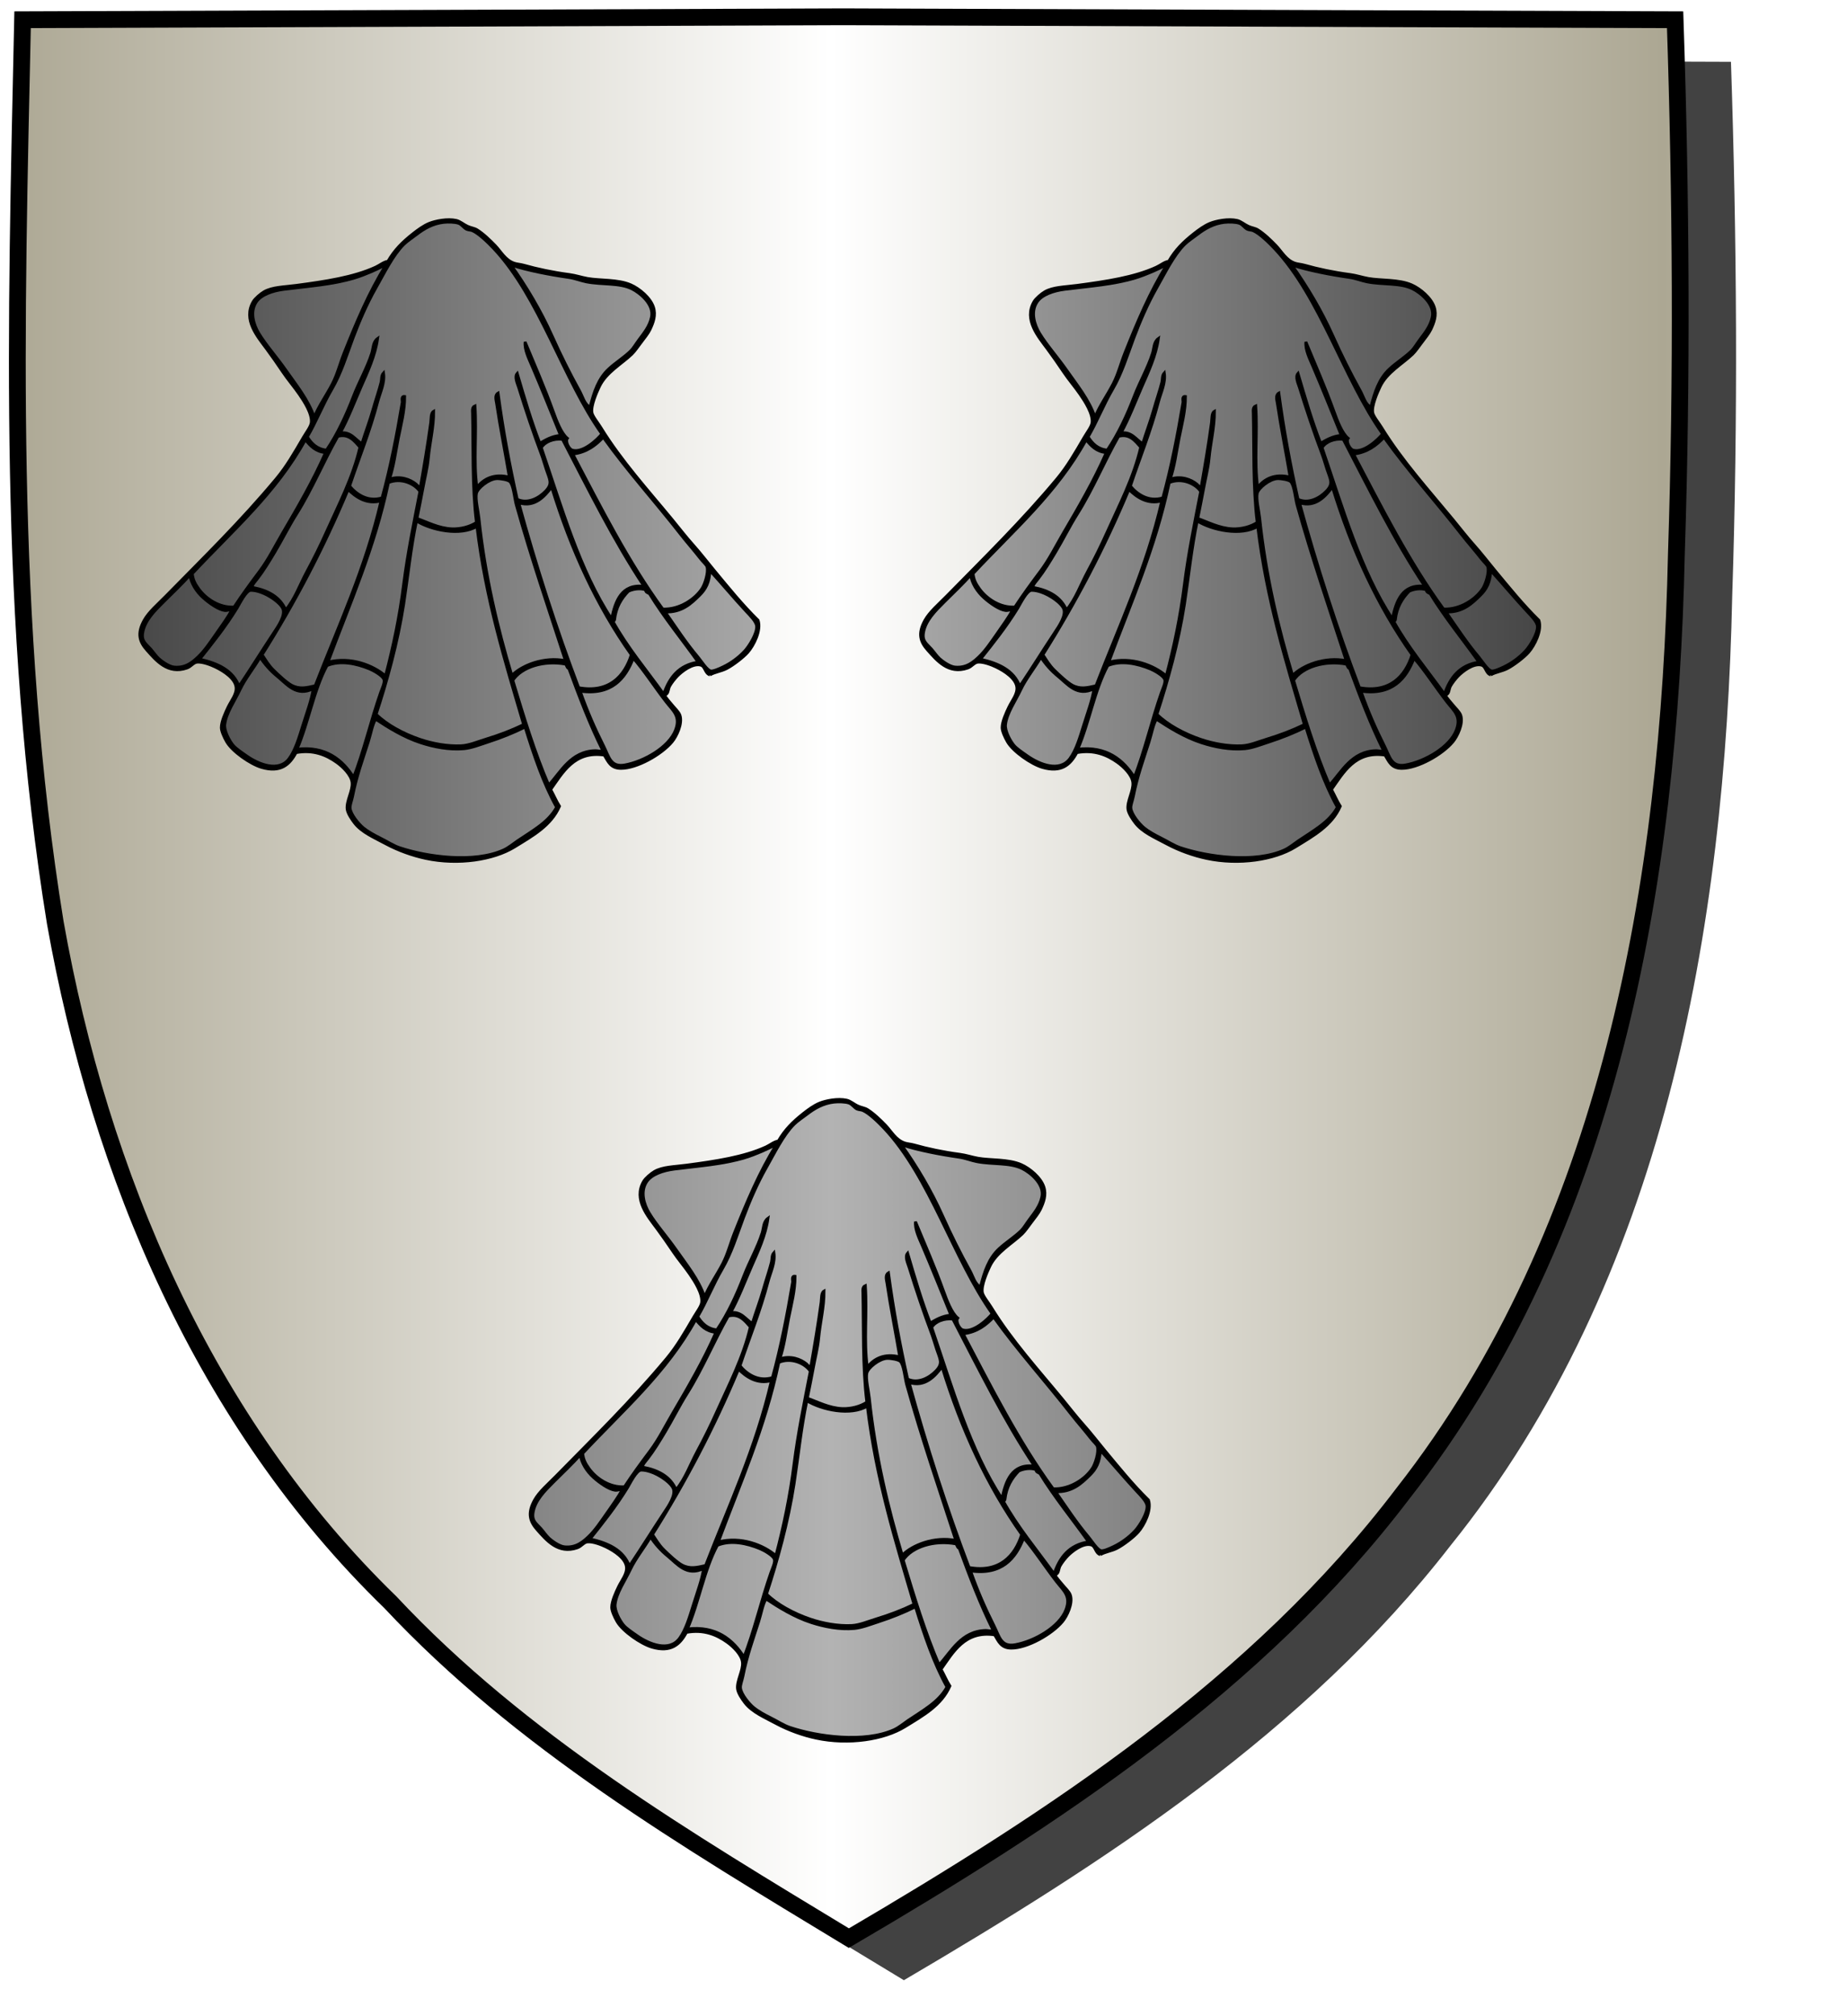 <?xml version="1.0" encoding="UTF-8" standalone="no"?><svg xmlns="http://www.w3.org/2000/svg" xmlns:cc="http://creativecommons.org/ns#" xmlns:dc="http://purl.org/dc/elements/1.1/" xmlns:inkscape="http://www.inkscape.org/namespaces/inkscape" xmlns:rdf="http://www.w3.org/1999/02/22-rdf-syntax-ns#" xmlns:sodipodi="http://sodipodi.sourceforge.net/DTD/sodipodi-0.dtd" xmlns:svg="http://www.w3.org/2000/svg" height="720" id="svg2" inkscape:export-filename="ecu_francais_ancien.svg" inkscape:export-xdpi="144" inkscape:export-ydpi="144" inkscape:output_extension="org.inkscape.output.svg.inkscape" inkscape:version="1.0.2-2 (e86c870879, 2021-01-15)" sodipodi:docname="ecu_francais_ancien.svg" sodipodi:version="0.32" version="1.0" width="660">
  <sodipodi:namedview bordercolor="#666666" borderopacity="1.0" gridtolerance="10.0" guidetolerance="10.0" height="680px" id="base" inkscape:current-layer="layer1" inkscape:cx="396.46229" inkscape:cy="478.04383" inkscape:document-rotation="0" inkscape:pageopacity="0.0" inkscape:pageshadow="2" inkscape:window-height="1009" inkscape:window-maximized="1" inkscape:window-width="1920" inkscape:window-x="-8" inkscape:window-y="-8" inkscape:zoom="0.44547727" objecttolerance="10.0" pagecolor="#ffffff" showgrid="false"/>
  
  <g id="layer5" style="display:inline"><path d="M 301.239,6.004 C 203.544,6.380 105.788,6.695 8.069,7.048 C 5.761,114.502 2.462,222.997 19.746,329.451 C 35.733,419.429 73.064,507.742 139.474,572.164 C 186.117,622.007 245.447,657.038 303.324,692.122 C 375.128,649.934 446.745,603.655 498.391,537.006 C 574.740,442.231 596.523,316.491 599.027,197.913 C 601.125,134.313 600.692,70.642 598.580,7.048 C 499.470,6.700 400.325,6.351 301.239,6.004 z" id="path856" style="display:inline;overflow:visible;visibility:visible;opacity:1;fill:#424242;fill-opacity:1;fill-rule:evenodd;stroke:none;stroke-width:1.5;stroke-linecap:round;stroke-linejoin:round;stroke-miterlimit:4;stroke-dasharray:none;stroke-dashoffset:0;stroke-opacity:1;marker:none;marker-start:none;marker-mid:none;marker-end:none;filter:url(#filter3467)" transform="matrix(1.001,0,0,1,19.356,15.028)"/></g><g id="layer3" inkscape:groupmode="layer" inkscape:label="Fond écu" style="display:inline"><path d="M 301.239,6.004 C 203.544,6.380 105.788,6.695 8.069,7.048 C 5.761,114.502 2.462,222.997 19.746,329.451 C 35.733,419.429 73.064,507.742 139.474,572.164 C 186.117,622.007 245.447,657.038 303.324,692.122 C 375.128,649.934 446.745,603.655 498.391,537.006 C 574.740,442.231 596.523,316.491 599.027,197.913 C 601.125,134.313 600.692,70.642 598.580,7.048 C 499.470,6.700 400.325,6.351 301.239,6.004 z" id="path856" style="fill:url(#linearGradientargent);stroke:black;stroke-width:3.000"/></g>
  <g clip-path="url(#clip1)" id="layer4" inkscape:groupmode="layer" inkscape:label="Meubles" sodipodi:insensitive="true" style="fill:#ffffff"><g desc="coquille" id="coquille 001" label="objets"><g id=""><path d="M 253.686,241.022 C 251.821,240.416 252.034,237.948 250.349,237.509 C 247.445,236.751 243.535,239.906 242.093,241.373 C 241.139,242.344 239.894,243.934 239.282,245.062 C 238.695,246.145 238.891,248.250 237.350,248.048 C 238.105,249.476 239.169,250.489 240.161,251.738 C 241.042,252.846 242.550,254.192 242.971,255.427 C 243.996,258.425 241.725,263.035 240.161,264.912 C 236.351,269.484 227.547,274.420 221.893,274.397 C 218.178,274.383 217.355,272.036 215.920,269.655 C 205.204,268.064 201.053,275.948 196.773,281.951 C 197.870,283.899 198.752,286.061 199.935,287.923 C 196.941,294.822 190.384,298.446 183.774,302.503 C 176.364,307.051 163.777,309.004 152.156,306.543 C 147.428,305.541 142.299,303.694 138.103,301.449 C 133.673,299.079 129.274,297.247 126.685,293.896 C 125.732,292.663 124.242,290.489 124.050,288.977 C 123.684,286.100 126.070,282.431 125.807,279.492 C 125.558,276.716 122.404,273.749 120.361,272.290 C 116.658,269.643 111.997,267.621 105.782,268.777 C 103.439,273.188 100.179,275.996 93.485,274.047 C 89.549,272.899 83.058,268.414 81.014,264.912 C 80.089,263.329 79.076,261.077 79.081,259.818 C 79.091,257.676 80.534,254.513 81.540,252.440 C 82.682,250.090 84.608,247.857 84.351,245.415 C 84.027,242.331 80.057,239.699 76.973,238.212 C 75.365,237.437 72.462,236.304 70.474,236.455 C 69.127,236.558 68.301,238.036 66.785,238.563 C 59.903,240.956 55.726,235.758 52.557,232.240 C 49.799,229.179 48.900,226.227 51.503,221.524 C 53.155,218.539 56.416,215.786 59.232,212.916 C 72.795,199.097 86.094,186.126 98.755,170.934 C 102.426,166.528 105.226,161.642 108.416,156.178 C 109.471,154.373 111.062,152.337 111.227,150.909 C 111.584,147.821 108.769,143.448 107.011,140.896 C 105.064,138.068 102.873,135.562 101.039,132.816 C 99.153,129.992 97.145,127.141 95.242,124.560 C 92.106,120.307 86.695,114.146 90.499,107.696 C 91.158,106.579 93.124,104.898 94.364,104.183 C 97.308,102.484 101.440,102.500 105.957,101.900 C 116.250,100.531 126.376,99.019 134.238,95.400 C 135.784,94.689 137.042,93.551 138.630,93.292 C 141.021,89.181 143.833,86.428 147.589,83.455 C 149.340,82.069 151.434,80.557 153.385,79.766 C 155.570,78.881 159.919,77.996 163.047,78.713 C 164.445,79.033 165.706,80.199 167.087,80.820 C 168.337,81.383 169.530,81.495 170.424,82.050 C 172.745,83.489 175.061,85.752 176.924,87.671 C 178.992,89.801 180.555,92.929 183.774,93.995 C 184.755,94.319 185.976,94.376 187.112,94.698 C 191.937,96.063 197.602,97.268 203.448,98.035 C 205.680,98.328 207.734,99.043 209.947,99.440 C 214.358,100.231 220.825,99.716 225.405,101.724 C 228.528,103.093 232.395,106.356 233.486,109.629 C 234.460,112.550 233.435,115.222 232.256,117.709 C 231.652,118.985 230.278,120.734 229.095,122.276 C 227.972,123.739 226.816,125.479 225.757,126.492 C 222.087,130.004 216.581,132.983 214.163,138.085 C 213.230,140.056 211.058,144.923 211.529,147.395 C 211.780,148.717 213.618,150.923 214.690,152.665 C 222.066,164.648 231.601,175.116 240.161,185.514 C 242.712,188.613 245.073,191.696 247.714,194.648 C 250.338,197.580 252.774,200.778 255.267,203.782 C 260.308,209.856 265.221,215.943 270.901,221.524 C 272.100,225.193 269.303,230.557 267.212,232.941 C 265.644,234.730 261.963,237.547 259.658,238.738 C 257.672,239.764 255.367,239.998 253.686,241.022 M 176.396,88.725 C 174.597,86.816 171.164,83.418 168.843,82.401 C 168.218,82.128 167.349,82.159 166.735,81.874 C 165.736,81.410 165.039,80.187 163.924,79.766 C 162.646,79.284 160.102,79.229 158.479,79.415 C 154.667,79.852 151.584,81.643 148.993,83.631 C 147.387,84.864 145.485,86.088 144.250,87.320 C 140.387,91.173 137.249,97.654 134.238,102.954 C 131.142,108.403 128.353,114.811 126.158,120.696 C 123.765,127.109 121.851,133.411 118.604,138.964 C 115.247,144.705 112.953,150.735 109.821,156.003 C 111.324,158.365 113.189,160.365 116.672,160.746 C 120.602,154.934 123.674,148.339 126.333,141.423 C 128.303,136.303 131.127,131.444 132.833,126.141 C 133.378,124.446 133.219,122.099 134.941,120.871 C 134.065,127.134 131.377,132.750 128.968,138.262 C 126.554,143.785 124.435,149.430 121.590,154.598 C 125.457,154.065 126.912,157.000 129.319,158.462 C 130.575,154.338 132.177,150.226 133.360,145.991 C 134.258,142.771 135.464,139.370 136.170,136.505 C 136.448,135.378 136.184,134.099 137.048,133.167 C 137.603,136.770 135.813,140.192 134.941,143.531 C 132.205,153.998 128.193,163.798 124.928,173.569 C 127.254,176.421 131.394,179.384 136.521,177.785 C 139.549,166.728 141.800,155.201 143.724,143.707 C 143.821,143.123 143.198,141.398 144.602,141.599 C 144.642,146.651 143.292,151.655 142.318,156.530 C 141.322,161.519 140.720,166.555 139.156,171.110 C 142.999,169.805 146.605,171.203 148.642,172.867 C 149.172,173.299 149.631,174.109 150.223,173.921 C 151.546,166.416 152.882,158.426 153.912,150.909 C 154.087,149.626 153.877,147.463 154.966,146.869 C 155.009,152.600 153.562,158.083 153.033,163.732 C 152.702,167.273 151.732,170.921 151.101,174.448 C 150.451,178.085 149.678,181.660 148.993,185.163 C 152.428,186.341 156.759,188.669 161.465,188.852 C 164.597,188.974 167.953,188.091 170.248,186.568 C 168.663,174.064 169.119,158.902 168.843,147.572 C 168.822,146.701 168.606,145.396 169.722,144.937 C 170.415,155.074 169.107,164.508 170.424,174.096 C 172.690,170.993 176.656,168.981 182.017,170.407 C 180.601,161.975 178.722,152.669 177.451,144.058 C 177.285,142.935 176.678,141.122 177.978,140.370 C 179.794,153.874 182.062,165.893 184.828,178.312 C 188.558,180.071 192.625,177.858 195.017,175.326 C 197.549,172.643 196.402,171.265 195.192,167.597 C 194.614,165.845 194.087,163.946 193.611,162.678 C 190.567,154.574 187.890,146.570 185.355,138.437 C 184.873,136.889 183.739,134.569 184.828,133.343 C 187.327,141.853 189.821,150.367 192.909,158.287 C 195.059,157.041 197.177,155.763 200.286,155.476 C 196.921,147.212 193.497,138.633 190.098,130.708 C 188.939,128.005 187.360,124.877 187.639,122.101 C 190.850,129.849 194.664,138.529 197.652,146.869 C 198.813,150.112 200.542,154.699 202.746,156.530 C 201.893,157.621 203.329,160.388 204.502,160.746 C 208.303,161.906 213.641,156.770 215.042,154.949 C 201.193,135.500 192.834,106.158 176.396,88.725 M 197.300,119.993 C 200.339,126.783 203.657,133.398 207.137,139.666 C 208.232,141.640 208.761,144.207 210.826,145.463 C 212.291,139.771 213.802,135.208 217.501,131.762 C 219.978,129.454 222.999,127.627 225.405,125.262 C 226.294,124.389 227.205,122.816 228.392,121.222 C 230.219,118.769 232.071,116.527 232.783,113.317 C 233.828,108.610 228.467,104.461 225.757,103.129 C 221.305,100.941 215.191,101.749 209.596,100.670 C 207.501,100.265 205.525,99.413 203.273,99.089 C 196.113,98.060 188.665,96.604 182.720,94.698 C 182.710,94.591 182.694,94.490 182.545,94.522 C 188.027,102.230 193.180,110.787 197.300,119.993 M 126.685,99.265 C 118.941,101.621 110.284,102.206 101.565,103.305 C 97.340,103.838 93.283,105.267 91.553,107.872 C 89.198,111.418 90.672,116.012 92.431,118.939 C 94.953,123.136 98.859,127.481 102.092,132.113 C 105.747,137.349 110.189,142.751 112.280,148.976 C 113.961,144.832 116.659,141.139 118.780,137.032 C 120.564,133.577 121.518,129.670 122.996,125.965 C 127.417,114.878 131.926,104.231 137.751,94.873 C 137.741,94.766 137.725,94.665 137.575,94.698 C 134.745,96.171 130.641,98.061 126.685,99.265 M 120.712,155.827 C 115.589,164.819 111.549,174.700 105.957,183.581 C 103.200,187.959 100.875,192.682 98.228,197.107 C 96.173,200.542 94.183,203.827 91.904,206.768 C 91.100,207.807 90.039,208.877 90.147,209.755 C 95.780,210.797 100.099,213.153 102.092,217.835 C 105.414,213.813 107.138,208.772 109.646,204.133 C 112.137,199.525 114.490,194.781 116.672,189.905 C 121.005,180.221 126.112,170.516 128.617,159.692 C 126.749,157.623 124.692,154.721 120.712,155.827 M 204.677,162.151 C 214.734,181.252 224.516,200.632 236.823,217.484 C 242.724,217.756 248.351,214.025 250.876,210.106 C 251.775,208.711 253.224,204.536 252.633,202.377 C 252.458,201.740 251.212,200.672 250.349,199.566 C 247.958,196.501 245.401,193.620 243.323,190.959 C 233.998,179.019 224.138,168.165 215.569,156.178 C 212.818,159.049 209.685,161.538 204.677,162.151 M 193.435,159.867 C 200.787,181.265 207.122,203.681 218.554,220.997 C 219.849,214.673 222.068,208.359 230.148,209.403 C 219.276,193.048 210.303,174.793 200.988,156.881 C 197.797,156.540 194.736,157.742 193.435,159.867 M 68.717,204.836 C 68.924,206.896 69.594,208.351 71.000,210.282 C 73.640,213.906 78.373,217.056 83.648,216.781 C 86.521,212.379 89.630,208.180 92.782,203.958 C 95.968,199.690 98.302,194.923 101.038,190.256 C 106.425,181.070 111.895,171.690 116.321,161.624 C 112.721,161.300 110.888,159.210 109.119,157.057 C 98.706,176.039 82.898,189.624 68.717,204.836 M 184.477,180.244 C 183.911,178.219 183.477,173.200 182.193,171.988 C 181.494,171.329 178.776,170.873 177.450,170.934 C 174.705,171.060 170.630,174.299 170.248,176.204 C 169.818,178.342 170.842,182.300 171.126,184.987 C 173.314,205.685 177.877,224.462 182.896,241.198 C 186.508,237.558 194.372,234.403 202.042,235.928 C 196.094,217.589 189.850,199.454 184.477,180.244 M 138.805,172.339 C 133.821,195.930 124.942,215.624 117.199,236.455 C 125.293,234.386 133.311,237.545 137.751,241.373 C 140.547,230.772 142.794,220.112 144.250,208.525 C 145.616,197.654 147.949,186.290 150.047,175.501 C 148.103,172.655 143.275,170.520 138.805,172.339 M 197.124,173.920 C 194.722,177.132 191.132,181.394 185.355,179.541 C 191.673,202.382 198.765,224.451 206.786,245.589 C 217.627,247.560 223.190,241.447 225.581,233.820 C 213.353,216.596 204.047,196.449 197.124,173.920 M 93.661,233.820 C 94.690,235.337 95.922,237.515 97.701,239.265 C 99.338,240.877 102.387,243.747 104.200,244.711 C 107.028,246.216 109.475,245.610 112.632,244.887 C 120.961,223.353 130.544,203.075 136.170,178.839 C 131.078,180.332 127.006,177.420 124.401,174.798 C 115.568,195.885 105.237,215.477 93.661,233.820 M 148.818,186.041 C 146.750,195.954 145.768,205.861 144.250,215.727 C 142.127,229.525 138.266,243.359 134.414,255.075 C 138.193,258.829 144.148,262.035 150.047,264.033 C 154.540,265.555 159.908,266.550 164.803,266.317 C 167.645,266.181 170.500,264.917 173.410,264.033 C 178.698,262.427 182.950,260.751 187.111,258.763 C 180.493,236.223 173.542,214.013 170.424,187.972 C 164.540,191.529 154.136,189.365 148.818,186.041 M 249.998,212.565 C 246.873,215.652 243.585,218.751 237.701,218.538 C 241.525,223.996 245.072,229.491 249.471,234.698 C 250.502,235.919 252.727,239.463 254.038,239.617 C 255.097,239.741 257.604,238.514 258.604,238.036 C 260.997,236.893 263.883,234.903 266.158,232.414 C 267.727,230.698 270.551,226.178 270.374,223.631 C 270.260,221.995 268.008,219.785 266.685,218.361 C 262.074,213.398 258.009,208.504 253.862,203.957 C 253.851,203.850 253.835,203.749 253.686,203.782 C 253.501,207.985 252.195,210.394 249.998,212.565 M 58.353,215.024 C 55.234,218.143 51.627,221.674 50.975,226.091 C 50.537,229.064 52.253,229.965 53.786,231.713 C 54.874,232.954 55.701,234.244 56.772,235.226 C 57.653,236.033 60.279,238.019 62.217,238.211 C 66.399,238.628 68.904,236.341 70.825,234.523 C 73.128,232.342 75.132,229.307 77.149,226.442 C 79.299,223.386 81.470,220.334 82.945,217.659 C 82.084,217.678 81.158,218.115 80.310,218.011 C 78.126,217.741 74.801,215.446 72.581,213.443 C 70.113,211.217 68.312,208.307 67.839,205.363 C 65.263,208.364 61.753,211.623 58.353,215.024 M 232.080,212.038 C 231.514,211.667 230.688,211.557 230.675,210.633 C 228.681,209.925 226.061,210.385 224.526,211.160 C 222.053,213.721 220.100,216.804 219.608,221.348 C 219.566,221.658 219.306,221.748 218.906,221.699 C 224.182,231.237 230.985,239.248 237.174,247.873 C 239.143,241.937 242.598,237.488 249.470,236.455 C 243.681,228.309 237.375,220.679 232.080,212.038 M 97.876,225.915 C 99.303,223.762 102.127,219.714 101.038,217.307 C 99.895,214.781 93.859,210.768 89.620,210.809 C 87.936,210.824 85.636,215.601 84.702,217.132 C 80.669,223.741 75.768,229.879 71.352,235.400 C 77.795,236.862 83.240,239.321 85.405,245.062 C 89.600,238.816 93.600,232.374 97.876,225.915 M 99.106,241.549 C 96.553,239.481 94.470,237.049 92.958,234.698 C 90.914,238.311 87.614,242.340 85.756,246.292 C 83.870,250.301 80.748,254.700 80.310,258.764 C 80.068,261.012 81.932,264.477 83.297,266.141 C 84.224,267.272 86.258,268.644 88.215,270.006 C 92.428,272.939 99.624,275.912 103.322,270.885 C 105.541,267.867 106.920,263.200 108.240,258.940 C 109.630,254.457 111.329,250.024 111.929,245.941 C 105.933,248.982 102.513,244.309 99.106,241.549 M 207.312,246.819 C 209.926,254.178 212.496,260.024 215.743,266.493 C 217.627,270.244 218.191,274.106 223.297,273.168 C 230.284,271.884 239.103,266.742 241.390,260.695 C 243.241,255.801 240.618,253.969 238.052,250.683 C 234.175,245.718 229.828,239.018 226.283,235.049 C 223.476,242.385 218.479,248.424 207.312,246.819 M 135.995,247.346 C 136.561,245.740 137.475,243.885 137.224,242.779 C 136.888,241.295 133.271,239.390 132.130,238.914 C 127.274,236.891 121.579,235.747 116.848,237.684 C 112.108,246.471 110.225,258.113 106.132,267.546 C 116.338,266.306 122.469,271.374 126.333,277.559 C 129.834,268.848 132.591,256.997 135.995,247.346 M 203.272,238.738 C 202.527,238.547 202.562,237.575 202.042,237.158 C 194.386,235.742 186.406,238.159 183.246,242.955 C 187.121,255.827 191.035,268.659 196.070,280.370 C 200.437,275.618 203.958,268.289 212.757,268.074 C 213.632,268.053 214.604,268.487 215.392,268.074 C 210.800,258.848 206.988,248.841 203.272,238.738 M 174.113,265.087 C 171.367,265.983 168.480,267.117 165.856,267.371 C 160.493,267.890 154.842,266.705 150.398,265.264 C 144.259,263.272 138.660,259.750 134.237,256.832 C 133.108,258.543 132.504,262.062 131.603,264.913 C 129.553,271.392 127.452,277.013 125.981,284.411 C 125.664,286.008 124.989,287.542 125.103,288.627 C 125.343,290.905 128.192,294.290 129.846,295.653 C 131.374,296.913 133.668,298.191 135.994,299.342 C 138.274,300.470 140.588,301.977 142.669,302.680 C 152.684,306.060 169.438,308.281 179.909,303.558 C 181.706,302.748 183.299,301.381 185.003,300.220 C 190.174,296.699 195.954,293.663 198.880,288.276 C 194.129,279.735 190.798,269.774 187.637,259.643 C 183.383,261.754 179.080,263.466 174.113,265.087 z" id="" style="fill:#000000;stroke:black;stroke-width:1.000"/><path d="M 215.041,154.949 C 213.641,156.769 208.302,161.905 204.501,160.746 C 203.328,160.388 201.892,157.621 202.745,156.530 C 200.540,154.699 198.812,150.111 197.651,146.868 C 194.663,138.528 190.849,129.849 187.638,122.100 C 187.359,124.876 188.938,128.005 190.097,130.708 C 193.496,138.633 196.919,147.212 200.285,155.476 C 197.176,155.762 195.058,157.041 192.908,158.286 C 189.820,150.366 187.326,141.852 184.827,133.343 C 183.738,134.568 184.872,136.889 185.354,138.437 C 187.889,146.570 190.566,154.574 193.610,162.678 C 194.086,163.945 194.614,165.844 195.191,167.596 C 196.400,171.265 197.548,172.643 195.016,175.325 C 192.625,177.857 188.557,180.071 184.827,178.312 C 182.061,165.893 179.793,153.873 177.977,140.369 C 176.677,141.122 177.284,142.935 177.450,144.058 C 178.721,152.668 180.600,161.974 182.016,170.407 C 176.655,168.981 172.689,170.992 170.423,174.096 C 169.106,164.508 170.414,155.074 169.721,144.936 C 168.605,145.396 168.821,146.701 168.842,147.571 C 169.118,158.902 168.662,174.064 170.247,186.568 C 167.953,188.091 164.597,188.973 161.464,188.851 C 156.758,188.669 152.427,186.340 148.992,185.162 C 149.677,181.660 150.450,178.084 151.100,174.447 C 151.731,170.921 152.701,167.272 153.033,163.732 C 153.561,158.082 155.008,152.599 154.965,146.868 C 153.876,147.462 154.086,149.626 153.911,150.909 C 152.881,158.425 151.545,166.416 150.222,173.920 C 149.631,174.108 149.171,173.299 148.641,172.866 C 146.604,171.203 142.997,169.805 139.155,171.109 C 140.719,166.554 141.321,161.518 142.317,156.530 C 143.291,151.655 144.641,146.650 144.601,141.599 C 143.198,141.398 143.820,143.122 143.723,143.707 C 141.799,155.201 139.547,166.727 136.521,177.785 C 131.394,179.384 127.253,176.421 124.927,173.569 C 128.192,163.797 132.204,153.997 134.940,143.531 C 135.812,140.191 137.602,136.770 137.047,133.167 C 136.183,134.099 136.447,135.378 136.169,136.505 C 135.463,139.369 134.257,142.771 133.359,145.990 C 132.176,150.226 130.574,154.337 129.318,158.462 C 126.911,157.000 125.456,154.065 121.589,154.598 C 124.434,149.430 126.553,143.784 128.967,138.261 C 131.377,132.749 134.064,127.134 134.940,120.871 C 133.218,122.098 133.377,124.445 132.832,126.141 C 131.126,131.444 128.302,136.303 126.332,141.423 C 123.673,148.338 120.601,154.933 116.671,160.746 C 113.188,160.365 111.323,158.364 109.820,156.003 C 112.952,150.734 115.246,144.704 118.603,138.964 C 121.850,133.411 123.764,127.108 126.157,120.695 C 128.352,114.810 131.141,108.403 134.237,102.954 C 137.248,97.654 140.386,91.173 144.250,87.320 C 145.485,86.088 147.385,84.864 148.992,83.630 C 151.583,81.643 154.666,79.852 158.478,79.415 C 160.101,79.228 162.645,79.283 163.923,79.766 C 165.038,80.187 165.735,81.410 166.734,81.874 C 167.348,82.159 168.217,82.127 168.842,82.401 C 171.164,83.417 174.596,86.815 176.395,88.725 C 192.834,106.158 201.193,135.500 215.041,154.949 z" id="" style="fill:url(#linearGradientsable);stroke:black;stroke-width:1.000"/><path d="M 182.544,94.522 C 182.694,94.490 182.710,94.591 182.720,94.698 C 188.665,96.604 196.113,98.060 203.272,99.089 C 205.525,99.413 207.500,100.266 209.596,100.670 C 215.190,101.749 221.304,100.941 225.757,103.129 C 228.467,104.461 233.827,108.610 232.782,113.317 C 232.071,116.527 230.218,118.768 228.391,121.222 C 227.204,122.816 226.294,124.389 225.405,125.262 C 222.998,127.627 219.978,129.454 217.501,131.762 C 213.801,135.208 212.290,139.772 210.825,145.463 C 208.761,144.207 208.232,141.640 207.136,139.666 C 203.657,133.398 200.338,126.783 197.299,119.993 C 193.180,110.787 188.027,102.230 182.544,94.522 z" id="" style="fill:url(#linearGradientsable);stroke:black;stroke-width:1.000"/><path d="M 137.575,94.698 C 137.725,94.665 137.741,94.766 137.751,94.873 C 131.926,104.232 127.417,114.878 122.996,125.965 C 121.518,129.670 120.564,133.577 118.780,137.032 C 116.659,141.139 113.961,144.832 112.280,148.976 C 110.189,142.751 105.747,137.349 102.092,132.113 C 98.860,127.481 94.953,123.136 92.431,118.939 C 90.672,116.012 89.198,111.417 91.553,107.872 C 93.282,105.267 97.339,103.838 101.565,103.305 C 110.284,102.206 118.942,101.620 126.685,99.265 C 130.641,98.061 134.745,96.171 137.575,94.698 z" id="" style="fill:url(#linearGradientsable);stroke:black;stroke-width:1.000"/><path d="M 128.617,159.692 C 126.112,170.516 121.005,180.221 116.672,189.905 C 114.490,194.781 112.137,199.524 109.646,204.133 C 107.138,208.772 105.414,213.813 102.092,217.835 C 100.099,213.153 95.780,210.797 90.147,209.755 C 90.039,208.877 91.100,207.807 91.904,206.768 C 94.183,203.827 96.173,200.542 98.228,197.107 C 100.875,192.682 103.200,187.959 105.957,183.581 C 111.549,174.700 115.589,164.819 120.712,155.827 C 124.692,154.721 126.749,157.623 128.617,159.692 z" id="" style="fill:url(#linearGradientsable);stroke:black;stroke-width:1.000"/><path d="M 215.568,156.178 C 224.138,168.165 233.998,179.020 243.323,190.959 C 245.401,193.621 247.958,196.501 250.348,199.566 C 251.211,200.672 252.457,201.740 252.633,202.377 C 253.224,204.536 251.775,208.710 250.875,210.106 C 248.351,214.025 242.723,217.756 236.823,217.484 C 224.516,200.632 214.734,181.252 204.677,162.151 C 209.685,161.538 212.818,159.049 215.568,156.178 z" id="" style="fill:url(#linearGradientsable);stroke:black;stroke-width:1.000"/><path d="M 200.989,156.881 C 210.303,174.794 219.276,193.048 230.149,209.404 C 222.068,208.359 219.850,214.674 218.555,220.997 C 207.122,203.681 200.787,181.265 193.436,159.868 C 194.736,157.742 197.797,156.540 200.989,156.881 z" id="" style="fill:url(#linearGradientsable);stroke:black;stroke-width:1.000"/><path d="M 109.119,157.057 C 110.888,159.210 112.721,161.300 116.321,161.624 C 111.895,171.690 106.425,181.070 101.038,190.256 C 98.301,194.923 95.968,199.690 92.782,203.958 C 89.630,208.180 86.521,212.379 83.648,216.781 C 78.373,217.055 73.640,213.905 71.000,210.282 C 69.594,208.351 68.924,206.896 68.717,204.836 C 82.898,189.624 98.706,176.039 109.119,157.057 z" id="" style="fill:url(#linearGradientsable);stroke:black;stroke-width:1.000"/><path d="M 202.043,235.928 C 194.372,234.403 186.508,237.558 182.896,241.198 C 177.877,224.462 173.314,205.685 171.127,184.987 C 170.843,182.300 169.819,178.342 170.248,176.204 C 170.631,174.299 174.705,171.060 177.451,170.934 C 178.776,170.873 181.495,171.329 182.193,171.988 C 183.477,173.200 183.911,178.219 184.477,180.244 C 189.850,199.454 196.094,217.589 202.043,235.928 z" id="" style="fill:url(#linearGradientsable);stroke:black;stroke-width:1.000"/><path d="M 150.047,175.501 C 147.949,186.289 145.616,197.654 144.250,208.525 C 142.794,220.112 140.547,230.773 137.751,241.373 C 133.311,237.545 125.293,234.386 117.199,236.455 C 124.942,215.624 133.821,195.930 138.805,172.339 C 143.275,170.520 148.103,172.655 150.047,175.501 z" id="" style="fill:url(#linearGradientsable);stroke:black;stroke-width:1.000"/><path d="M 225.581,233.820 C 223.190,241.447 217.626,247.560 206.785,245.589 C 198.765,224.451 191.673,202.382 185.355,179.541 C 191.132,181.394 194.721,177.132 197.124,173.920 C 204.047,196.449 213.353,216.596 225.581,233.820 z" id="" style="fill:url(#linearGradientsable);stroke:black;stroke-width:1.000"/><path d="M 124.401,174.798 C 127.006,177.420 131.078,180.332 136.170,178.839 C 130.544,203.075 120.961,223.353 112.632,244.887 C 109.475,245.609 107.029,246.216 104.200,244.711 C 102.387,243.746 99.338,240.877 97.701,239.265 C 95.922,237.515 94.690,235.337 93.661,233.820 C 105.237,215.477 115.568,195.885 124.401,174.798 z" id="" style="fill:url(#linearGradientsable);stroke:black;stroke-width:1.000"/><path d="M 170.424,187.973 C 173.542,214.014 180.493,236.223 187.111,258.764 C 182.950,260.751 178.698,262.428 173.410,264.034 C 170.500,264.918 167.646,266.181 164.803,266.318 C 159.908,266.551 154.540,265.555 150.047,264.034 C 144.148,262.035 138.193,258.830 134.414,255.075 C 138.266,243.359 142.127,229.526 144.250,215.728 C 145.768,205.861 146.750,195.955 148.818,186.041 C 154.136,189.365 164.540,191.529 170.424,187.973 z" id="" style="fill:url(#linearGradientsable);stroke:black;stroke-width:1.000"/><path d="M 253.686,203.782 C 253.836,203.750 253.852,203.851 253.862,203.958 C 258.009,208.504 262.074,213.399 266.685,218.362 C 268.008,219.786 270.260,221.996 270.374,223.632 C 270.551,226.178 267.727,230.699 266.158,232.415 C 263.883,234.904 260.998,236.894 258.605,238.036 C 257.604,238.514 255.097,239.742 254.038,239.617 C 252.727,239.463 250.502,235.920 249.471,234.699 C 245.073,229.491 241.525,223.996 237.702,218.538 C 243.586,218.752 246.874,215.653 249.998,212.566 C 252.195,210.394 253.501,207.985 253.686,203.782 z" id="" style="fill:url(#linearGradientsable);stroke:black;stroke-width:1.000"/><path d="M 67.839,205.363 C 68.312,208.307 70.113,211.216 72.581,213.443 C 74.801,215.446 78.126,217.742 80.310,218.011 C 81.158,218.115 82.084,217.678 82.945,217.659 C 81.471,220.334 79.299,223.386 77.149,226.442 C 75.131,229.307 73.128,232.342 70.825,234.523 C 68.904,236.341 66.400,238.628 62.217,238.211 C 60.279,238.019 57.653,236.033 56.772,235.226 C 55.701,234.244 54.874,232.954 53.786,231.713 C 52.253,229.965 50.537,229.064 50.975,226.091 C 51.627,221.674 55.234,218.143 58.353,215.024 C 61.753,211.623 65.263,208.364 67.839,205.363 z" id="" style="fill:url(#linearGradientsable);stroke:black;stroke-width:1.000"/><path d="M 249.471,236.455 C 242.598,237.487 239.144,241.937 237.174,247.873 C 230.985,239.248 224.183,231.236 218.906,221.699 C 219.306,221.748 219.567,221.657 219.609,221.348 C 220.100,216.803 222.053,213.721 224.527,211.159 C 226.062,210.385 228.682,209.924 230.676,210.632 C 230.688,211.557 231.515,211.667 232.081,212.038 C 237.375,220.679 243.681,228.309 249.471,236.455 z" id="" style="fill:url(#linearGradientsable);stroke:black;stroke-width:1.000"/><path d="M 85.405,245.062 C 83.240,239.322 77.795,236.863 71.352,235.401 C 75.768,229.879 80.669,223.741 84.702,217.133 C 85.636,215.601 87.936,210.825 89.620,210.809 C 93.859,210.769 99.895,214.782 101.038,217.308 C 102.127,219.714 99.303,223.762 97.876,225.916 C 93.600,232.374 89.600,238.816 85.405,245.062 z" id="" style="fill:url(#linearGradientsable);stroke:black;stroke-width:1.000"/><path d="M 111.929,245.941 C 111.329,250.023 109.630,254.456 108.240,258.939 C 106.920,263.199 105.541,267.867 103.322,270.884 C 99.624,275.911 92.428,272.939 88.215,270.005 C 86.258,268.644 84.224,267.271 83.297,266.141 C 81.932,264.477 80.068,261.012 80.310,258.763 C 80.748,254.700 83.870,250.301 85.756,246.291 C 87.614,242.339 90.914,238.311 92.958,234.698 C 94.470,237.049 96.553,239.480 99.106,241.549 C 102.513,244.309 105.933,248.982 111.929,245.941 z" id="" style="fill:url(#linearGradientsable);stroke:black;stroke-width:1.000"/><path d="M 226.284,235.050 C 229.828,239.019 234.176,245.719 238.053,250.683 C 240.618,253.969 243.241,255.801 241.390,260.696 C 239.103,266.743 230.284,271.885 223.297,273.168 C 218.191,274.106 217.627,270.245 215.744,266.493 C 212.497,260.024 209.926,254.179 207.313,246.819 C 218.479,248.424 223.476,242.385 226.284,235.050 z" id="" style="fill:url(#linearGradientsable);stroke:black;stroke-width:1.000"/><path d="M 126.333,277.559 C 122.470,271.374 116.338,266.306 106.132,267.546 C 110.225,258.113 112.108,246.471 116.848,237.684 C 121.579,235.746 127.274,236.891 132.130,238.914 C 133.271,239.390 136.888,241.295 137.224,242.779 C 137.475,243.886 136.561,245.740 135.995,247.346 C 132.591,256.997 129.834,268.848 126.333,277.559 z" id="" style="fill:url(#linearGradientsable);stroke:black;stroke-width:1.000"/><path d="M 215.393,268.074 C 214.605,268.487 213.633,268.052 212.758,268.074 C 203.959,268.288 200.438,275.618 196.071,280.370 C 191.036,268.658 187.122,255.826 183.247,242.954 C 186.407,238.158 194.386,235.742 202.043,237.158 C 202.562,237.575 202.527,238.547 203.273,238.738 C 206.988,248.841 210.800,258.848 215.393,268.074 z" id="" style="fill:url(#linearGradientsable);stroke:black;stroke-width:1.000"/><path d="M 187.638,259.642 C 190.800,269.772 194.130,279.734 198.881,288.274 C 195.955,293.662 190.175,296.698 185.004,300.219 C 183.300,301.380 181.706,302.746 179.910,303.557 C 169.439,308.280 152.685,306.059 142.670,302.678 C 140.589,301.976 138.275,300.468 135.995,299.341 C 133.669,298.190 131.375,296.911 129.847,295.652 C 128.193,294.288 125.344,290.903 125.104,288.625 C 124.990,287.540 125.665,286.008 125.982,284.409 C 127.453,277.011 129.554,271.391 131.604,264.911 C 132.505,262.060 133.109,258.542 134.238,256.830 C 138.661,259.749 144.260,263.270 150.399,265.262 C 154.843,266.704 160.494,267.889 165.857,267.370 C 168.481,267.116 171.368,265.982 174.114,265.086 C 179.080,263.466 183.383,261.754 187.638,259.642 z" id="" style="fill:url(#linearGradientsable);stroke:black;stroke-width:1.000"/></g></g><g desc="coquille" id="coquille 001" label="objets"><g id=""><path d="M 532.686,241.022 C 530.821,240.416 531.034,237.948 529.349,237.509 C 526.445,236.751 522.535,239.906 521.093,241.373 C 520.139,242.344 518.894,243.934 518.282,245.062 C 517.695,246.145 517.891,248.250 516.350,248.048 C 517.105,249.476 518.169,250.489 519.161,251.738 C 520.042,252.846 521.550,254.192 521.971,255.427 C 522.996,258.425 520.725,263.035 519.161,264.912 C 515.351,269.484 506.547,274.420 500.893,274.397 C 497.178,274.383 496.355,272.036 494.920,269.655 C 484.204,268.064 480.053,275.948 475.773,281.951 C 476.870,283.899 477.752,286.061 478.935,287.923 C 475.941,294.822 469.384,298.446 462.774,302.503 C 455.364,307.051 442.777,309.004 431.156,306.543 C 426.428,305.541 421.299,303.694 417.103,301.449 C 412.673,299.079 408.274,297.247 405.685,293.896 C 404.732,292.663 403.242,290.489 403.050,288.977 C 402.684,286.100 405.070,282.431 404.807,279.492 C 404.558,276.716 401.404,273.749 399.361,272.290 C 395.658,269.643 390.997,267.621 384.782,268.777 C 382.439,273.188 379.179,275.996 372.485,274.047 C 368.549,272.899 362.058,268.414 360.014,264.912 C 359.089,263.329 358.076,261.077 358.081,259.818 C 358.091,257.676 359.534,254.513 360.540,252.440 C 361.682,250.090 363.608,247.857 363.351,245.415 C 363.027,242.331 359.057,239.699 355.973,238.212 C 354.365,237.437 351.462,236.304 349.474,236.455 C 348.127,236.558 347.301,238.036 345.785,238.563 C 338.903,240.956 334.726,235.758 331.557,232.240 C 328.799,229.179 327.900,226.227 330.503,221.524 C 332.155,218.539 335.416,215.786 338.232,212.916 C 351.795,199.097 365.094,186.126 377.755,170.934 C 381.426,166.528 384.226,161.642 387.416,156.178 C 388.471,154.373 390.062,152.337 390.227,150.909 C 390.584,147.821 387.769,143.448 386.011,140.896 C 384.064,138.068 381.873,135.562 380.039,132.816 C 378.153,129.992 376.145,127.141 374.242,124.560 C 371.106,120.307 365.695,114.146 369.499,107.696 C 370.158,106.579 372.124,104.898 373.364,104.183 C 376.308,102.484 380.440,102.500 384.957,101.900 C 395.250,100.531 405.376,99.019 413.238,95.400 C 414.784,94.689 416.042,93.551 417.630,93.292 C 420.021,89.181 422.833,86.428 426.589,83.455 C 428.340,82.069 430.434,80.557 432.385,79.766 C 434.570,78.881 438.919,77.996 442.047,78.713 C 443.445,79.033 444.706,80.199 446.087,80.820 C 447.337,81.383 448.530,81.495 449.424,82.050 C 451.745,83.489 454.061,85.752 455.924,87.671 C 457.992,89.801 459.555,92.929 462.774,93.995 C 463.755,94.319 464.976,94.376 466.112,94.698 C 470.937,96.063 476.602,97.268 482.448,98.035 C 484.680,98.328 486.734,99.043 488.947,99.440 C 493.358,100.231 499.825,99.716 504.405,101.724 C 507.528,103.093 511.395,106.356 512.486,109.629 C 513.460,112.550 512.435,115.222 511.256,117.709 C 510.652,118.985 509.278,120.734 508.095,122.276 C 506.972,123.739 505.816,125.479 504.757,126.492 C 501.087,130.004 495.581,132.983 493.163,138.085 C 492.230,140.056 490.058,144.923 490.529,147.395 C 490.780,148.717 492.618,150.923 493.690,152.665 C 501.066,164.648 510.601,175.116 519.161,185.514 C 521.712,188.613 524.073,191.696 526.714,194.648 C 529.338,197.580 531.774,200.778 534.267,203.782 C 539.308,209.856 544.221,215.943 549.901,221.524 C 551.100,225.193 548.303,230.557 546.212,232.941 C 544.644,234.730 540.963,237.547 538.658,238.738 C 536.672,239.764 534.367,239.998 532.686,241.022 M 455.396,88.725 C 453.597,86.816 450.164,83.418 447.843,82.401 C 447.218,82.128 446.349,82.159 445.735,81.874 C 444.736,81.410 444.039,80.187 442.924,79.766 C 441.646,79.284 439.102,79.229 437.479,79.415 C 433.667,79.852 430.584,81.643 427.993,83.631 C 426.387,84.864 424.485,86.088 423.250,87.320 C 419.387,91.173 416.249,97.654 413.238,102.954 C 410.142,108.403 407.353,114.811 405.158,120.696 C 402.765,127.109 400.851,133.411 397.604,138.964 C 394.247,144.705 391.953,150.735 388.821,156.003 C 390.324,158.365 392.189,160.365 395.672,160.746 C 399.602,154.934 402.674,148.339 405.333,141.423 C 407.303,136.303 410.127,131.444 411.833,126.141 C 412.378,124.446 412.219,122.099 413.941,120.871 C 413.065,127.134 410.377,132.750 407.968,138.262 C 405.554,143.785 403.435,149.430 400.590,154.598 C 404.457,154.065 405.912,157.000 408.319,158.462 C 409.575,154.338 411.177,150.226 412.360,145.991 C 413.258,142.771 414.464,139.370 415.170,136.505 C 415.448,135.378 415.184,134.099 416.048,133.167 C 416.603,136.770 414.813,140.192 413.941,143.531 C 411.205,153.998 407.193,163.798 403.928,173.569 C 406.254,176.421 410.394,179.384 415.521,177.785 C 418.549,166.728 420.800,155.201 422.724,143.707 C 422.821,143.123 422.199,141.398 423.602,141.599 C 423.642,146.651 422.292,151.655 421.318,156.530 C 420.322,161.519 419.720,166.555 418.156,171.110 C 421.999,169.805 425.605,171.203 427.642,172.867 C 428.172,173.299 428.631,174.109 429.223,173.921 C 430.546,166.416 431.882,158.426 432.912,150.909 C 433.087,149.626 432.877,147.463 433.966,146.869 C 434.009,152.600 432.562,158.083 432.034,163.732 C 431.702,167.273 430.732,170.921 430.101,174.448 C 429.451,178.085 428.678,181.660 427.993,185.163 C 431.428,186.341 435.759,188.669 440.465,188.852 C 443.597,188.974 446.953,188.091 449.248,186.568 C 447.663,174.064 448.119,158.902 447.843,147.572 C 447.822,146.701 447.606,145.396 448.722,144.937 C 449.415,155.074 448.107,164.508 449.424,174.096 C 451.690,170.993 455.656,168.981 461.017,170.407 C 459.601,161.975 457.722,152.669 456.451,144.058 C 456.285,142.935 455.678,141.122 456.978,140.370 C 458.794,153.874 461.062,165.893 463.828,178.312 C 467.558,180.071 471.625,177.858 474.017,175.326 C 476.549,172.643 475.402,171.265 474.192,167.597 C 473.614,165.845 473.087,163.946 472.611,162.678 C 469.567,154.574 466.890,146.570 464.355,138.437 C 463.873,136.889 462.739,134.569 463.828,133.343 C 466.327,141.853 468.821,150.367 471.909,158.287 C 474.059,157.041 476.177,155.763 479.286,155.476 C 475.921,147.212 472.497,138.633 469.098,130.708 C 467.939,128.005 466.360,124.877 466.639,122.101 C 469.850,129.849 473.664,138.529 476.652,146.869 C 477.813,150.112 479.542,154.699 481.746,156.530 C 480.893,157.621 482.329,160.388 483.502,160.746 C 487.303,161.906 492.641,156.770 494.042,154.949 C 480.193,135.500 471.834,106.158 455.396,88.725 M 476.300,119.993 C 479.339,126.783 482.657,133.398 486.137,139.666 C 487.232,141.640 487.761,144.207 489.826,145.463 C 491.291,139.771 492.802,135.208 496.501,131.762 C 498.978,129.454 501.999,127.627 504.405,125.262 C 505.294,124.389 506.205,122.816 507.392,121.222 C 509.219,118.769 511.071,116.527 511.783,113.317 C 512.828,108.610 507.467,104.461 504.757,103.129 C 500.305,100.941 494.191,101.749 488.596,100.670 C 486.501,100.265 484.525,99.413 482.273,99.089 C 475.113,98.060 467.665,96.604 461.720,94.698 C 461.710,94.591 461.694,94.490 461.545,94.522 C 467.027,102.230 472.181,110.787 476.300,119.993 M 405.685,99.265 C 397.941,101.621 389.284,102.206 380.565,103.305 C 376.340,103.838 372.283,105.267 370.553,107.872 C 368.198,111.418 369.672,116.012 371.431,118.939 C 373.953,123.136 377.859,127.481 381.092,132.113 C 384.747,137.349 389.189,142.751 391.280,148.976 C 392.961,144.832 395.659,141.139 397.780,137.032 C 399.564,133.577 400.518,129.670 401.996,125.965 C 406.417,114.878 410.926,104.231 416.751,94.873 C 416.741,94.766 416.725,94.665 416.575,94.698 C 413.745,96.171 409.641,98.061 405.685,99.265 M 399.712,155.827 C 394.589,164.819 390.549,174.700 384.957,183.581 C 382.200,187.959 379.875,192.682 377.228,197.107 C 375.173,200.542 373.183,203.827 370.904,206.768 C 370.100,207.807 369.039,208.877 369.147,209.755 C 374.780,210.797 379.099,213.153 381.092,217.835 C 384.414,213.813 386.138,208.772 388.646,204.133 C 391.137,199.525 393.490,194.781 395.672,189.905 C 400.005,180.221 405.112,170.516 407.617,159.692 C 405.749,157.623 403.692,154.721 399.712,155.827 M 483.677,162.151 C 493.734,181.252 503.516,200.632 515.823,217.484 C 521.724,217.756 527.351,214.025 529.876,210.106 C 530.775,208.711 532.224,204.536 531.633,202.377 C 531.458,201.740 530.212,200.672 529.349,199.566 C 526.958,196.501 524.401,193.620 522.323,190.959 C 512.998,179.019 503.138,168.165 494.569,156.178 C 491.818,159.049 488.685,161.538 483.677,162.151 M 472.435,159.867 C 479.787,181.265 486.122,203.681 497.554,220.997 C 498.849,214.673 501.068,208.359 509.148,209.403 C 498.276,193.048 489.303,174.793 479.988,156.881 C 476.797,156.540 473.736,157.742 472.435,159.867 M 347.717,204.836 C 347.924,206.896 348.594,208.351 350.000,210.282 C 352.640,213.906 357.373,217.056 362.648,216.781 C 365.521,212.379 368.630,208.180 371.782,203.958 C 374.969,199.690 377.302,194.923 380.038,190.256 C 385.425,181.070 390.895,171.690 395.321,161.624 C 391.721,161.300 389.888,159.210 388.119,157.057 C 377.706,176.039 361.898,189.624 347.717,204.836 M 463.477,180.244 C 462.911,178.219 462.477,173.200 461.193,171.988 C 460.494,171.329 457.776,170.873 456.450,170.934 C 453.705,171.060 449.630,174.299 449.248,176.204 C 448.818,178.342 449.842,182.300 450.126,184.987 C 452.314,205.685 456.877,224.462 461.896,241.198 C 465.508,237.558 473.372,234.403 481.042,235.928 C 475.094,217.589 468.850,199.454 463.477,180.244 M 417.805,172.339 C 412.821,195.930 403.942,215.624 396.199,236.455 C 404.293,234.386 412.311,237.545 416.751,241.373 C 419.547,230.772 421.794,220.112 423.250,208.525 C 424.616,197.654 426.949,186.290 429.047,175.501 C 427.103,172.655 422.275,170.520 417.805,172.339 M 476.124,173.920 C 473.722,177.132 470.132,181.394 464.355,179.541 C 470.673,202.382 477.765,224.451 485.786,245.589 C 496.627,247.560 502.190,241.447 504.581,233.820 C 492.353,216.596 483.047,196.449 476.124,173.920 M 372.661,233.820 C 373.690,235.337 374.922,237.515 376.701,239.265 C 378.338,240.877 381.387,243.747 383.200,244.711 C 386.028,246.216 388.475,245.610 391.632,244.887 C 399.961,223.353 409.544,203.075 415.170,178.839 C 410.078,180.332 406.006,177.420 403.401,174.798 C 394.568,195.885 384.237,215.477 372.661,233.820 M 427.818,186.041 C 425.750,195.954 424.768,205.861 423.250,215.727 C 421.127,229.525 417.266,243.359 413.414,255.075 C 417.193,258.829 423.148,262.035 429.047,264.033 C 433.540,265.555 438.908,266.550 443.803,266.317 C 446.645,266.181 449.500,264.917 452.410,264.033 C 457.698,262.427 461.950,260.751 466.111,258.763 C 459.493,236.223 452.542,214.013 449.424,187.972 C 443.540,191.529 433.136,189.365 427.818,186.041 M 528.998,212.565 C 525.873,215.652 522.585,218.751 516.701,218.538 C 520.525,223.996 524.072,229.491 528.471,234.698 C 529.502,235.919 531.727,239.463 533.038,239.617 C 534.097,239.741 536.604,238.514 537.604,238.036 C 539.997,236.893 542.883,234.903 545.158,232.414 C 546.727,230.698 549.551,226.178 549.374,223.631 C 549.260,221.995 547.008,219.785 545.685,218.361 C 541.074,213.398 537.009,208.504 532.862,203.957 C 532.851,203.850 532.835,203.749 532.686,203.782 C 532.501,207.985 531.195,210.394 528.998,212.565 M 337.353,215.024 C 334.234,218.143 330.627,221.674 329.975,226.091 C 329.537,229.064 331.253,229.965 332.786,231.713 C 333.874,232.954 334.701,234.244 335.772,235.226 C 336.653,236.033 339.279,238.019 341.217,238.211 C 345.399,238.628 347.904,236.341 349.825,234.523 C 352.128,232.342 354.132,229.307 356.149,226.442 C 358.299,223.386 360.470,220.334 361.945,217.659 C 361.084,217.678 360.158,218.115 359.310,218.011 C 357.126,217.741 353.801,215.446 351.581,213.443 C 349.113,211.217 347.312,208.307 346.839,205.363 C 344.263,208.364 340.753,211.623 337.353,215.024 M 511.080,212.038 C 510.514,211.667 509.688,211.557 509.675,210.633 C 507.681,209.925 505.061,210.385 503.526,211.160 C 501.053,213.721 499.100,216.804 498.608,221.348 C 498.566,221.658 498.306,221.748 497.906,221.699 C 503.182,231.237 509.985,239.248 516.174,247.873 C 518.143,241.937 521.598,237.488 528.470,236.455 C 522.681,228.309 516.375,220.679 511.080,212.038 M 376.876,225.915 C 378.303,223.762 381.127,219.714 380.038,217.307 C 378.895,214.781 372.859,210.768 368.620,210.809 C 366.936,210.824 364.636,215.601 363.702,217.132 C 359.669,223.741 354.768,229.879 350.352,235.400 C 356.795,236.862 362.240,239.321 364.405,245.062 C 368.600,238.816 372.600,232.374 376.876,225.915 M 378.106,241.549 C 375.553,239.481 373.470,237.049 371.958,234.698 C 369.914,238.311 366.614,242.340 364.756,246.292 C 362.870,250.301 359.748,254.700 359.310,258.764 C 359.068,261.012 360.932,264.477 362.297,266.141 C 363.224,267.272 365.258,268.644 367.215,270.006 C 371.428,272.939 378.624,275.912 382.322,270.885 C 384.541,267.867 385.920,263.200 387.240,258.940 C 388.630,254.457 390.329,250.024 390.929,245.941 C 384.933,248.982 381.513,244.309 378.106,241.549 M 486.312,246.819 C 488.926,254.178 491.496,260.024 494.743,266.493 C 496.627,270.244 497.191,274.106 502.297,273.168 C 509.284,271.884 518.103,266.742 520.390,260.695 C 522.241,255.801 519.618,253.969 517.052,250.683 C 513.175,245.718 508.828,239.018 505.283,235.049 C 502.476,242.385 497.479,248.424 486.312,246.819 M 414.995,247.346 C 415.561,245.740 416.475,243.885 416.224,242.779 C 415.888,241.295 412.271,239.390 411.130,238.914 C 406.274,236.891 400.579,235.747 395.848,237.684 C 391.108,246.471 389.225,258.113 385.132,267.546 C 395.338,266.306 401.469,271.374 405.333,277.559 C 408.834,268.848 411.591,256.997 414.995,247.346 M 482.272,238.738 C 481.527,238.547 481.562,237.575 481.042,237.158 C 473.386,235.742 465.406,238.159 462.246,242.955 C 466.121,255.827 470.035,268.659 475.070,280.370 C 479.437,275.618 482.958,268.289 491.757,268.074 C 492.632,268.053 493.604,268.487 494.392,268.074 C 489.800,258.848 485.988,248.841 482.272,238.738 M 453.113,265.087 C 450.367,265.983 447.480,267.117 444.856,267.371 C 439.493,267.890 433.842,266.705 429.398,265.264 C 423.259,263.272 417.660,259.750 413.237,256.832 C 412.108,258.543 411.504,262.062 410.603,264.913 C 408.553,271.392 406.452,277.013 404.981,284.411 C 404.664,286.008 403.989,287.542 404.103,288.627 C 404.343,290.905 407.192,294.290 408.846,295.653 C 410.374,296.913 412.668,298.191 414.994,299.342 C 417.274,300.470 419.588,301.977 421.669,302.680 C 431.684,306.060 448.438,308.281 458.909,303.558 C 460.706,302.748 462.299,301.381 464.003,300.220 C 469.174,296.699 474.954,293.663 477.880,288.276 C 473.129,279.735 469.798,269.774 466.637,259.643 C 462.383,261.754 458.080,263.466 453.113,265.087 z" id="" style="fill:#000000;stroke:black;stroke-width:1.000"/><path d="M 494.041,154.949 C 492.641,156.769 487.302,161.905 483.501,160.746 C 482.328,160.388 480.892,157.621 481.745,156.530 C 479.540,154.699 477.812,150.111 476.651,146.868 C 473.663,138.528 469.849,129.849 466.638,122.100 C 466.359,124.876 467.938,128.005 469.097,130.708 C 472.496,138.633 475.919,147.212 479.285,155.476 C 476.176,155.762 474.058,157.041 471.908,158.286 C 468.820,150.366 466.326,141.852 463.827,133.343 C 462.738,134.568 463.872,136.889 464.354,138.437 C 466.889,146.570 469.566,154.574 472.610,162.678 C 473.086,163.945 473.614,165.844 474.191,167.596 C 475.400,171.265 476.548,172.643 474.016,175.325 C 471.625,177.857 467.557,180.071 463.827,178.312 C 461.061,165.893 458.793,153.873 456.977,140.369 C 455.677,141.122 456.284,142.935 456.450,144.058 C 457.721,152.668 459.600,161.974 461.016,170.407 C 455.655,168.981 451.689,170.992 449.423,174.096 C 448.106,164.508 449.414,155.074 448.721,144.936 C 447.605,145.396 447.821,146.701 447.842,147.571 C 448.118,158.902 447.662,174.064 449.247,186.568 C 446.953,188.091 443.597,188.973 440.464,188.851 C 435.758,188.669 431.427,186.340 427.992,185.162 C 428.677,181.660 429.450,178.084 430.100,174.447 C 430.731,170.921 431.701,167.272 432.033,163.732 C 432.561,158.082 434.008,152.599 433.965,146.868 C 432.876,147.462 433.086,149.626 432.911,150.909 C 431.881,158.425 430.545,166.416 429.222,173.920 C 428.631,174.108 428.171,173.299 427.641,172.866 C 425.604,171.203 421.997,169.805 418.155,171.109 C 419.719,166.554 420.321,161.518 421.317,156.530 C 422.291,151.655 423.641,146.650 423.601,141.599 C 422.198,141.398 422.820,143.122 422.723,143.707 C 420.799,155.201 418.547,166.727 415.521,177.785 C 410.394,179.384 406.253,176.421 403.927,173.569 C 407.192,163.797 411.204,153.997 413.940,143.531 C 414.812,140.191 416.602,136.770 416.047,133.167 C 415.183,134.099 415.447,135.378 415.169,136.505 C 414.463,139.369 413.257,142.771 412.359,145.990 C 411.176,150.226 409.574,154.337 408.318,158.462 C 405.911,157.000 404.456,154.065 400.589,154.598 C 403.434,149.430 405.553,143.784 407.967,138.261 C 410.377,132.749 413.064,127.134 413.940,120.871 C 412.218,122.098 412.377,124.445 411.832,126.141 C 410.126,131.444 407.302,136.303 405.332,141.423 C 402.673,148.338 399.601,154.933 395.671,160.746 C 392.188,160.365 390.323,158.364 388.820,156.003 C 391.952,150.734 394.246,144.704 397.603,138.964 C 400.850,133.411 402.764,127.108 405.157,120.695 C 407.352,114.810 410.141,108.403 413.237,102.954 C 416.248,97.654 419.386,91.173 423.250,87.320 C 424.484,86.088 426.385,84.864 427.992,83.630 C 430.583,81.643 433.666,79.852 437.478,79.415 C 439.101,79.228 441.645,79.283 442.923,79.766 C 444.038,80.187 444.735,81.410 445.734,81.874 C 446.348,82.159 447.217,82.127 447.842,82.401 C 450.164,83.417 453.596,86.815 455.395,88.725 C 471.834,106.158 480.193,135.500 494.041,154.949 z" id="" style="fill:url(#linearGradientsable);stroke:black;stroke-width:1.000"/><path d="M 461.544,94.522 C 461.694,94.490 461.710,94.591 461.720,94.698 C 467.665,96.604 475.113,98.060 482.272,99.089 C 484.525,99.413 486.500,100.266 488.596,100.670 C 494.190,101.749 500.304,100.941 504.757,103.129 C 507.467,104.461 512.827,108.610 511.782,113.317 C 511.071,116.527 509.218,118.768 507.391,121.222 C 506.204,122.816 505.294,124.389 504.405,125.262 C 501.998,127.627 498.978,129.454 496.501,131.762 C 492.801,135.208 491.290,139.772 489.825,145.463 C 487.761,144.207 487.232,141.640 486.136,139.666 C 482.657,133.398 479.338,126.783 476.299,119.993 C 472.181,110.787 467.027,102.230 461.544,94.522 z" id="" style="fill:url(#linearGradientsable);stroke:black;stroke-width:1.000"/><path d="M 416.575,94.698 C 416.725,94.665 416.741,94.766 416.751,94.873 C 410.926,104.232 406.417,114.878 401.996,125.965 C 400.518,129.670 399.564,133.577 397.780,137.032 C 395.659,141.139 392.961,144.832 391.280,148.976 C 389.189,142.751 384.747,137.349 381.092,132.113 C 377.860,127.481 373.953,123.136 371.431,118.939 C 369.672,116.012 368.198,111.417 370.553,107.872 C 372.282,105.267 376.339,103.838 380.565,103.305 C 389.284,102.206 397.942,101.620 405.685,99.265 C 409.641,98.061 413.745,96.171 416.575,94.698 z" id="" style="fill:url(#linearGradientsable);stroke:black;stroke-width:1.000"/><path d="M 407.617,159.692 C 405.112,170.516 400.005,180.221 395.672,189.905 C 393.490,194.781 391.137,199.524 388.646,204.133 C 386.138,208.772 384.414,213.813 381.092,217.835 C 379.099,213.153 374.780,210.797 369.147,209.755 C 369.039,208.877 370.100,207.807 370.904,206.768 C 373.183,203.827 375.173,200.542 377.228,197.107 C 379.875,192.682 382.200,187.959 384.957,183.581 C 390.549,174.700 394.589,164.819 399.712,155.827 C 403.692,154.721 405.749,157.623 407.617,159.692 z" id="" style="fill:url(#linearGradientsable);stroke:black;stroke-width:1.000"/><path d="M 494.568,156.178 C 503.138,168.165 512.998,179.020 522.323,190.959 C 524.401,193.621 526.958,196.501 529.348,199.566 C 530.211,200.672 531.457,201.740 531.633,202.377 C 532.224,204.536 530.775,208.710 529.875,210.106 C 527.351,214.025 521.723,217.756 515.823,217.484 C 503.516,200.632 493.734,181.252 483.677,162.151 C 488.685,161.538 491.818,159.049 494.568,156.178 z" id="" style="fill:url(#linearGradientsable);stroke:black;stroke-width:1.000"/><path d="M 479.989,156.881 C 489.303,174.794 498.276,193.048 509.149,209.404 C 501.068,208.359 498.850,214.674 497.555,220.997 C 486.122,203.681 479.787,181.265 472.436,159.868 C 473.736,157.742 476.797,156.540 479.989,156.881 z" id="" style="fill:url(#linearGradientsable);stroke:black;stroke-width:1.000"/><path d="M 388.119,157.057 C 389.888,159.210 391.721,161.300 395.321,161.624 C 390.895,171.690 385.425,181.070 380.038,190.256 C 377.301,194.923 374.969,199.690 371.782,203.958 C 368.630,208.180 365.521,212.379 362.648,216.781 C 357.373,217.055 352.640,213.905 350.000,210.282 C 348.594,208.351 347.924,206.896 347.717,204.836 C 361.898,189.624 377.706,176.039 388.119,157.057 z" id="" style="fill:url(#linearGradientsable);stroke:black;stroke-width:1.000"/><path d="M 481.043,235.928 C 473.372,234.403 465.508,237.558 461.896,241.198 C 456.877,224.462 452.314,205.685 450.127,184.987 C 449.843,182.300 448.819,178.342 449.248,176.204 C 449.631,174.299 453.706,171.060 456.451,170.934 C 457.776,170.873 460.495,171.329 461.193,171.988 C 462.477,173.200 462.911,178.219 463.477,180.244 C 468.850,199.454 475.094,217.589 481.043,235.928 z" id="" style="fill:url(#linearGradientsable);stroke:black;stroke-width:1.000"/><path d="M 429.047,175.501 C 426.949,186.289 424.616,197.654 423.250,208.525 C 421.794,220.112 419.547,230.773 416.751,241.373 C 412.311,237.545 404.293,234.386 396.199,236.455 C 403.942,215.624 412.821,195.930 417.805,172.339 C 422.275,170.520 427.103,172.655 429.047,175.501 z" id="" style="fill:url(#linearGradientsable);stroke:black;stroke-width:1.000"/><path d="M 504.581,233.820 C 502.190,241.447 496.626,247.560 485.785,245.589 C 477.765,224.451 470.673,202.382 464.355,179.541 C 470.132,181.394 473.721,177.132 476.124,173.920 C 483.047,196.449 492.353,216.596 504.581,233.820 z" id="" style="fill:url(#linearGradientsable);stroke:black;stroke-width:1.000"/><path d="M 403.401,174.798 C 406.006,177.420 410.078,180.332 415.170,178.839 C 409.544,203.075 399.961,223.353 391.632,244.887 C 388.475,245.609 386.029,246.216 383.200,244.711 C 381.387,243.746 378.338,240.877 376.701,239.265 C 374.922,237.515 373.690,235.337 372.661,233.820 C 384.237,215.477 394.568,195.885 403.401,174.798 z" id="" style="fill:url(#linearGradientsable);stroke:black;stroke-width:1.000"/><path d="M 449.424,187.973 C 452.542,214.014 459.493,236.223 466.111,258.764 C 461.950,260.751 457.698,262.428 452.410,264.034 C 449.500,264.918 446.646,266.181 443.803,266.318 C 438.908,266.551 433.540,265.555 429.047,264.034 C 423.148,262.035 417.193,258.830 413.414,255.075 C 417.266,243.359 421.127,229.526 423.250,215.728 C 424.768,205.861 425.750,195.955 427.818,186.041 C 433.136,189.365 443.540,191.529 449.424,187.973 z" id="" style="fill:url(#linearGradientsable);stroke:black;stroke-width:1.000"/><path d="M 532.686,203.782 C 532.836,203.750 532.852,203.851 532.862,203.958 C 537.009,208.504 541.074,213.399 545.685,218.362 C 547.008,219.786 549.260,221.996 549.374,223.632 C 549.551,226.178 546.727,230.699 545.158,232.415 C 542.883,234.904 539.998,236.894 537.605,238.036 C 536.604,238.514 534.097,239.742 533.038,239.617 C 531.727,239.463 529.502,235.920 528.471,234.699 C 524.073,229.491 520.525,223.996 516.702,218.538 C 522.586,218.752 525.874,215.653 528.998,212.566 C 531.195,210.394 532.501,207.985 532.686,203.782 z" id="" style="fill:url(#linearGradientsable);stroke:black;stroke-width:1.000"/><path d="M 346.839,205.363 C 347.312,208.307 349.113,211.216 351.581,213.443 C 353.801,215.446 357.126,217.742 359.310,218.011 C 360.158,218.115 361.084,217.678 361.945,217.659 C 360.471,220.334 358.299,223.386 356.149,226.442 C 354.131,229.307 352.128,232.342 349.825,234.523 C 347.904,236.341 345.400,238.628 341.217,238.211 C 339.279,238.019 336.653,236.033 335.772,235.226 C 334.701,234.244 333.874,232.954 332.786,231.713 C 331.253,229.965 329.537,229.064 329.975,226.091 C 330.627,221.674 334.234,218.143 337.353,215.024 C 340.753,211.623 344.263,208.364 346.839,205.363 z" id="" style="fill:url(#linearGradientsable);stroke:black;stroke-width:1.000"/><path d="M 528.471,236.455 C 521.598,237.487 518.144,241.937 516.174,247.873 C 509.985,239.248 503.183,231.236 497.906,221.699 C 498.306,221.748 498.567,221.657 498.608,221.348 C 499.100,216.803 501.053,213.721 503.527,211.159 C 505.062,210.385 507.682,209.924 509.676,210.632 C 509.688,211.557 510.515,211.667 511.081,212.038 C 516.375,220.679 522.681,228.309 528.471,236.455 z" id="" style="fill:url(#linearGradientsable);stroke:black;stroke-width:1.000"/><path d="M 364.405,245.062 C 362.240,239.322 356.795,236.863 350.352,235.401 C 354.768,229.879 359.669,223.741 363.702,217.133 C 364.636,215.601 366.936,210.825 368.620,210.809 C 372.859,210.769 378.895,214.782 380.038,217.308 C 381.127,219.714 378.303,223.762 376.876,225.916 C 372.600,232.374 368.600,238.816 364.405,245.062 z" id="" style="fill:url(#linearGradientsable);stroke:black;stroke-width:1.000"/><path d="M 390.929,245.941 C 390.329,250.023 388.630,254.456 387.240,258.939 C 385.920,263.199 384.541,267.867 382.322,270.884 C 378.624,275.911 371.428,272.939 367.215,270.005 C 365.258,268.644 363.224,267.271 362.297,266.141 C 360.932,264.477 359.068,261.012 359.310,258.763 C 359.748,254.700 362.870,250.301 364.756,246.291 C 366.614,242.339 369.914,238.311 371.958,234.698 C 373.470,237.049 375.553,239.480 378.106,241.549 C 381.513,244.309 384.933,248.982 390.929,245.941 z" id="" style="fill:url(#linearGradientsable);stroke:black;stroke-width:1.000"/><path d="M 505.284,235.050 C 508.828,239.019 513.176,245.719 517.053,250.683 C 519.618,253.969 522.241,255.801 520.390,260.696 C 518.103,266.743 509.284,271.885 502.297,273.168 C 497.191,274.106 496.627,270.245 494.744,266.493 C 491.497,260.024 488.926,254.179 486.313,246.819 C 497.479,248.424 502.476,242.385 505.284,235.050 z" id="" style="fill:url(#linearGradientsable);stroke:black;stroke-width:1.000"/><path d="M 405.333,277.559 C 401.470,271.374 395.338,266.306 385.132,267.546 C 389.225,258.113 391.108,246.471 395.848,237.684 C 400.579,235.746 406.274,236.891 411.130,238.914 C 412.271,239.390 415.888,241.295 416.224,242.779 C 416.475,243.886 415.561,245.740 414.995,247.346 C 411.591,256.997 408.834,268.848 405.333,277.559 z" id="" style="fill:url(#linearGradientsable);stroke:black;stroke-width:1.000"/><path d="M 494.393,268.074 C 493.605,268.487 492.633,268.052 491.758,268.074 C 482.959,268.288 479.438,275.618 475.071,280.370 C 470.036,268.658 466.122,255.826 462.247,242.954 C 465.407,238.158 473.386,235.742 481.043,237.158 C 481.562,237.575 481.527,238.547 482.273,238.738 C 485.988,248.841 489.800,258.848 494.393,268.074 z" id="" style="fill:url(#linearGradientsable);stroke:black;stroke-width:1.000"/><path d="M 466.638,259.642 C 469.800,269.772 473.130,279.734 477.881,288.274 C 474.955,293.662 469.175,296.698 464.004,300.219 C 462.300,301.380 460.706,302.746 458.910,303.557 C 448.439,308.280 431.685,306.059 421.670,302.678 C 419.589,301.976 417.275,300.468 414.995,299.341 C 412.669,298.190 410.375,296.911 408.847,295.652 C 407.193,294.288 404.344,290.903 404.104,288.625 C 403.990,287.540 404.665,286.008 404.982,284.409 C 406.453,277.011 408.554,271.391 410.603,264.911 C 411.505,262.060 412.109,258.542 413.238,256.830 C 417.661,259.749 423.260,263.270 429.399,265.262 C 433.843,266.704 439.494,267.889 444.857,267.370 C 447.481,267.116 450.368,265.982 453.114,265.086 C 458.080,263.466 462.383,261.754 466.638,259.642 z" id="" style="fill:url(#linearGradientsable);stroke:black;stroke-width:1.000"/></g></g><g desc="coquille" id="coquille 001" label="objets"><g id=""><path d="M 393.186,555.189 C 391.321,554.583 391.534,552.115 389.849,551.676 C 386.945,550.918 383.035,554.073 381.593,555.540 C 380.639,556.511 379.394,558.101 378.782,559.229 C 378.195,560.312 378.391,562.417 376.850,562.215 C 377.605,563.643 378.669,564.656 379.661,565.904 C 380.542,567.013 382.050,568.358 382.471,569.593 C 383.496,572.591 381.225,577.202 379.661,579.079 C 375.851,583.651 367.047,588.586 361.393,588.564 C 357.678,588.550 356.855,586.203 355.420,583.821 C 344.704,582.231 340.553,590.114 336.273,596.117 C 337.370,598.066 338.252,600.228 339.435,602.090 C 336.441,608.988 329.884,612.612 323.274,616.670 C 315.864,621.218 303.277,623.171 291.656,620.709 C 286.928,619.708 281.799,617.861 277.603,615.616 C 273.173,613.245 268.774,611.414 266.185,608.062 C 265.232,606.829 263.742,604.656 263.550,603.144 C 263.184,600.266 265.570,596.598 265.307,593.659 C 265.058,590.882 261.904,587.916 259.861,586.457 C 256.158,583.810 251.497,581.788 245.282,582.943 C 242.939,587.354 239.679,590.163 232.985,588.213 C 229.049,587.066 222.558,582.580 220.514,579.079 C 219.589,577.496 218.576,575.244 218.581,573.985 C 218.591,571.843 220.034,568.680 221.040,566.607 C 222.182,564.257 224.108,562.024 223.851,559.581 C 223.527,556.498 219.557,553.865 216.473,552.379 C 214.865,551.603 211.962,550.470 209.974,550.622 C 208.627,550.725 207.801,552.203 206.285,552.730 C 199.403,555.123 195.226,549.924 192.057,546.406 C 189.299,543.345 188.400,540.393 191.003,535.691 C 192.655,532.706 195.916,529.952 198.732,527.083 C 212.295,513.264 225.594,500.293 238.255,485.100 C 241.926,480.695 244.726,475.809 247.916,470.345 C 248.971,468.539 250.562,466.504 250.727,465.075 C 251.084,461.988 248.269,457.615 246.511,455.063 C 244.564,452.235 242.373,449.729 240.539,446.982 C 238.653,444.159 236.645,441.308 234.742,438.726 C 231.606,434.474 226.195,428.313 229.999,421.863 C 230.658,420.746 232.624,419.065 233.864,418.350 C 236.808,416.650 240.940,416.666 245.457,416.066 C 255.750,414.698 265.876,413.185 273.738,409.567 C 275.284,408.855 276.542,407.718 278.130,407.459 C 280.521,403.348 283.333,400.595 287.089,397.622 C 288.840,396.236 290.934,394.724 292.885,393.933 C 295.070,393.048 299.419,392.162 302.547,392.879 C 303.945,393.200 305.206,394.366 306.587,394.987 C 307.837,395.549 309.030,395.662 309.924,396.217 C 312.245,397.655 314.561,399.919 316.424,401.838 C 318.492,403.968 320.055,407.096 323.274,408.162 C 324.255,408.486 325.476,408.543 326.612,408.864 C 331.437,410.230 337.102,411.435 342.948,412.202 C 345.180,412.495 347.234,413.210 349.447,413.607 C 353.858,414.398 360.325,413.882 364.905,415.891 C 368.028,417.260 371.895,420.523 372.986,423.795 C 373.960,426.717 372.935,429.389 371.756,431.876 C 371.152,433.152 369.778,434.900 368.595,436.443 C 367.472,437.906 366.316,439.646 365.257,440.659 C 361.587,444.171 356.081,447.150 353.663,452.252 C 352.730,454.223 350.558,459.090 351.029,461.562 C 351.280,462.883 353.118,465.089 354.190,466.832 C 361.566,478.814 371.101,489.283 379.661,499.680 C 382.212,502.780 384.573,505.863 387.214,508.815 C 389.838,511.747 392.274,514.945 394.767,517.949 C 399.808,524.023 404.721,530.110 410.401,535.690 C 411.600,539.359 408.803,544.724 406.712,547.108 C 405.144,548.896 401.463,551.714 399.158,552.905 C 397.172,553.931 394.867,554.165 393.186,555.189 M 315.896,402.892 C 314.097,400.982 310.664,397.584 308.343,396.568 C 307.718,396.294 306.849,396.326 306.235,396.041 C 305.236,395.577 304.539,394.354 303.424,393.933 C 302.146,393.451 299.602,393.395 297.979,393.582 C 294.167,394.019 291.084,395.810 288.493,397.798 C 286.887,399.031 284.985,400.255 283.750,401.487 C 279.887,405.340 276.749,411.820 273.738,417.121 C 270.642,422.570 267.853,428.977 265.658,434.862 C 263.265,441.275 261.351,447.578 258.104,453.131 C 254.747,458.872 252.453,464.902 249.321,470.170 C 250.824,472.532 252.689,474.532 256.172,474.913 C 260.102,469.101 263.174,462.505 265.833,455.590 C 267.803,450.469 270.627,445.611 272.333,440.308 C 272.878,438.612 272.719,436.266 274.441,435.038 C 273.565,441.301 270.877,446.916 268.468,452.428 C 266.054,457.951 263.935,463.597 261.090,468.765 C 264.957,468.232 266.412,471.167 268.819,472.629 C 270.075,468.505 271.677,464.393 272.860,460.157 C 273.758,456.938 274.964,453.536 275.670,450.672 C 275.948,449.545 275.684,448.266 276.548,447.334 C 277.103,450.937 275.313,454.359 274.441,457.698 C 271.705,468.164 267.693,477.964 264.428,487.736 C 266.754,490.588 270.894,493.551 276.021,491.952 C 279.049,480.894 281.300,469.368 283.224,457.874 C 283.321,457.289 282.699,455.565 284.102,455.766 C 284.142,460.818 282.792,465.822 281.818,470.697 C 280.822,475.686 280.220,480.721 278.656,485.277 C 282.499,483.972 286.105,485.370 288.142,487.033 C 288.672,487.466 289.131,488.276 289.723,488.087 C 291.046,480.583 292.382,472.593 293.412,465.076 C 293.587,463.793 293.377,461.629 294.466,461.036 C 294.509,466.767 293.062,472.250 292.534,477.899 C 292.202,481.439 291.232,485.088 290.601,488.614 C 289.951,492.251 289.178,495.827 288.493,499.329 C 291.928,500.507 296.259,502.836 300.965,503.018 C 304.097,503.140 307.453,502.258 309.748,500.735 C 308.163,488.231 308.619,473.069 308.343,461.738 C 308.322,460.868 308.106,459.563 309.222,459.103 C 309.915,469.241 308.607,478.675 309.924,488.263 C 312.190,485.160 316.156,483.148 321.517,484.574 C 320.101,476.141 318.222,466.835 316.951,458.225 C 316.785,457.102 316.178,455.289 317.478,454.536 C 319.294,468.041 321.562,480.060 324.328,492.479 C 328.058,494.238 332.125,492.025 334.517,489.492 C 337.049,486.810 335.902,485.432 334.692,481.763 C 334.114,480.012 333.587,478.112 333.111,476.845 C 330.067,468.741 327.390,460.737 324.855,452.604 C 324.373,451.056 323.239,448.736 324.328,447.510 C 326.827,456.020 329.321,464.533 332.409,472.453 C 334.559,471.208 336.677,469.929 339.786,469.643 C 336.421,461.379 332.997,452.800 329.598,444.875 C 328.439,442.171 326.860,439.044 327.139,436.268 C 330.350,444.016 334.164,452.695 337.152,461.036 C 338.313,464.279 340.042,468.866 342.246,470.697 C 341.393,471.788 342.829,474.555 344.002,474.913 C 347.803,476.073 353.141,470.936 354.542,469.116 C 340.693,449.667 332.334,420.325 315.896,402.892 M 336.800,434.159 C 339.839,440.949 343.157,447.565 346.637,453.833 C 347.732,455.806 348.261,458.374 350.326,459.630 C 351.791,453.938 353.302,449.374 357.001,445.928 C 359.478,443.620 362.499,441.794 364.905,439.429 C 365.794,438.556 366.705,436.983 367.892,435.389 C 369.719,432.935 371.571,430.694 372.283,427.484 C 373.328,422.777 367.967,418.628 365.257,417.296 C 360.805,415.107 354.691,415.916 349.096,414.837 C 347.001,414.432 345.025,413.579 342.773,413.256 C 335.613,412.227 328.165,410.771 322.220,408.864 C 322.210,408.757 322.194,408.656 322.045,408.689 C 327.527,416.397 332.681,424.954 336.800,434.159 M 266.185,413.431 C 258.441,415.788 249.784,416.372 241.065,417.472 C 236.840,418.004 232.783,419.434 231.053,422.039 C 228.698,425.585 230.172,430.179 231.931,433.105 C 234.453,437.303 238.359,441.648 241.592,446.280 C 245.247,451.515 249.689,456.917 251.780,463.143 C 253.461,458.998 256.159,455.305 258.280,451.198 C 260.064,447.744 261.018,443.837 262.496,440.132 C 266.917,429.045 271.426,418.398 277.251,409.040 C 277.241,408.933 277.225,408.832 277.075,408.864 C 274.245,410.337 270.141,412.228 266.185,413.431 M 260.212,469.994 C 255.089,478.986 251.049,488.867 245.457,497.748 C 242.700,502.126 240.375,506.849 237.728,511.274 C 235.673,514.708 233.683,517.993 231.404,520.935 C 230.600,521.973 229.539,523.044 229.647,523.921 C 235.280,524.964 239.599,527.320 241.592,532.002 C 244.914,527.979 246.638,522.939 249.146,518.300 C 251.637,513.692 253.990,508.947 256.172,504.072 C 260.505,494.388 265.612,484.682 268.117,473.858 C 266.249,471.790 264.192,468.888 260.212,469.994 M 344.177,476.318 C 354.234,495.419 364.016,514.798 376.323,531.650 C 382.224,531.923 387.851,528.192 390.376,524.273 C 391.275,522.878 392.724,518.702 392.133,516.544 C 391.958,515.906 390.712,514.839 389.849,513.733 C 387.458,510.667 384.901,507.787 382.823,505.126 C 373.498,493.186 363.638,482.331 355.069,470.345 C 352.318,473.216 349.185,475.704 344.177,476.318 M 332.935,474.034 C 340.287,495.431 346.622,517.847 358.054,535.164 C 359.349,528.840 361.568,522.525 369.648,523.570 C 358.776,507.215 349.803,488.960 340.488,471.047 C 337.297,470.707 334.236,471.909 332.935,474.034 M 208.217,519.003 C 208.424,521.063 209.094,522.518 210.500,524.448 C 213.140,528.072 217.873,531.222 223.148,530.947 C 226.021,526.545 229.130,522.346 232.282,518.125 C 235.468,513.857 237.802,509.089 240.538,504.423 C 245.925,495.237 251.395,485.857 255.821,475.791 C 252.221,475.467 250.388,473.377 248.619,471.223 C 238.206,490.206 222.398,503.790 208.217,519.003 M 323.977,494.410 C 323.411,492.385 322.977,487.367 321.693,486.154 C 320.994,485.495 318.276,485.039 316.950,485.100 C 314.205,485.227 310.130,488.465 309.748,490.370 C 309.318,492.509 310.342,496.467 310.626,499.153 C 312.814,519.851 317.377,538.628 322.396,555.364 C 326.008,551.725 333.872,548.570 341.542,550.095 C 335.594,531.756 329.350,513.620 323.977,494.410 M 278.305,486.506 C 273.321,510.096 264.442,529.790 256.699,550.622 C 264.793,548.553 272.811,551.712 277.251,555.540 C 280.047,544.939 282.294,534.278 283.750,522.692 C 285.116,511.821 287.449,500.457 289.547,489.668 C 287.603,486.822 282.775,484.686 278.305,486.506 M 336.624,488.087 C 334.222,491.299 330.632,495.561 324.855,493.708 C 331.173,516.548 338.265,538.618 346.286,559.756 C 357.127,561.727 362.690,555.614 365.081,547.987 C 352.853,530.763 343.547,510.616 336.624,488.087 M 233.161,547.987 C 234.190,549.503 235.422,551.681 237.201,553.432 C 238.838,555.043 241.887,557.913 243.700,558.878 C 246.528,560.382 248.975,559.776 252.132,559.053 C 260.461,537.520 270.044,517.242 275.670,493.005 C 270.578,494.498 266.506,491.586 263.901,488.965 C 255.068,510.052 244.737,529.643 233.161,547.987 M 288.318,500.207 C 286.250,510.121 285.268,520.028 283.750,529.894 C 281.627,543.691 277.766,557.525 273.914,569.241 C 277.693,572.996 283.648,576.202 289.547,578.200 C 294.040,579.721 299.408,580.717 304.303,580.484 C 307.145,580.348 310.000,579.084 312.910,578.200 C 318.198,576.594 322.450,574.917 326.611,572.930 C 319.993,550.390 313.042,528.180 309.924,502.139 C 304.040,505.696 293.636,503.532 288.318,500.207 M 389.498,526.732 C 386.373,529.819 383.085,532.918 377.201,532.704 C 381.025,538.162 384.572,543.658 388.971,548.865 C 390.002,550.086 392.227,553.629 393.538,553.783 C 394.597,553.908 397.104,552.680 398.104,552.203 C 400.497,551.060 403.383,549.070 405.658,546.581 C 407.227,544.865 410.051,540.344 409.874,537.798 C 409.760,536.162 407.508,533.952 406.185,532.528 C 401.574,527.565 397.509,522.671 393.362,518.124 C 393.351,518.017 393.335,517.916 393.186,517.948 C 393.001,522.151 391.695,524.561 389.498,526.732 M 197.853,529.191 C 194.734,532.310 191.127,535.840 190.475,540.258 C 190.037,543.230 191.753,544.131 193.286,545.879 C 194.374,547.121 195.201,548.411 196.272,549.392 C 197.153,550.200 199.779,552.186 201.717,552.378 C 205.899,552.795 208.404,550.508 210.325,548.689 C 212.628,546.509 214.632,543.474 216.648,540.609 C 218.799,537.553 220.970,534.500 222.445,531.826 C 221.584,531.845 220.658,532.282 219.810,532.177 C 217.626,531.908 214.301,529.612 212.081,527.610 C 209.613,525.384 207.812,522.474 207.339,519.530 C 204.763,522.531 201.253,525.790 197.853,529.191 M 371.580,526.205 C 371.014,525.834 370.188,525.724 370.175,524.800 C 368.181,524.092 365.561,524.552 364.026,525.327 C 361.553,527.888 359.600,530.971 359.108,535.515 C 359.066,535.824 358.806,535.915 358.406,535.866 C 363.682,545.404 370.485,553.415 376.674,562.040 C 378.643,556.104 382.098,551.655 388.970,550.622 C 383.181,542.476 376.875,534.846 371.580,526.205 M 237.376,540.082 C 238.803,537.928 241.627,533.880 240.538,531.474 C 239.395,528.948 233.359,524.935 229.120,524.975 C 227.436,524.991 225.136,529.767 224.202,531.299 C 220.169,537.907 215.268,544.046 210.852,549.567 C 217.295,551.029 222.740,553.488 224.905,559.228 C 229.100,552.983 233.100,546.540 237.376,540.082 M 238.606,555.716 C 236.053,553.647 233.970,551.216 232.458,548.865 C 230.414,552.478 227.114,556.507 225.256,560.458 C 223.370,564.468 220.248,568.867 219.810,572.930 C 219.568,575.179 221.432,578.644 222.797,580.308 C 223.724,581.439 225.758,582.811 227.715,584.173 C 231.928,587.106 239.124,590.079 242.822,585.051 C 245.041,582.033 246.420,577.366 247.740,573.107 C 249.130,568.623 250.829,564.190 251.429,560.108 C 245.433,563.149 242.013,558.476 238.606,555.716 M 346.812,560.985 C 349.426,568.345 351.996,574.190 355.243,580.659 C 357.127,584.411 357.691,588.272 362.797,587.334 C 369.784,586.051 378.603,580.909 380.890,574.862 C 382.741,569.968 380.118,568.135 377.552,564.849 C 373.675,559.885 369.328,553.185 365.783,549.216 C 362.976,556.552 357.979,562.590 346.812,560.985 M 275.495,561.512 C 276.061,559.907 276.975,558.052 276.724,556.945 C 276.388,555.462 272.771,553.557 271.630,553.081 C 266.774,551.058 261.079,549.914 256.348,551.851 C 251.608,560.638 249.725,572.279 245.632,581.713 C 255.838,580.473 261.969,585.540 265.833,591.726 C 269.334,583.014 272.091,571.164 275.495,561.512 M 342.772,552.905 C 342.027,552.714 342.062,551.742 341.542,551.325 C 333.886,549.909 325.906,552.325 322.746,557.121 C 326.621,569.993 330.535,582.825 335.570,594.537 C 339.937,589.785 343.458,582.456 352.257,582.241 C 353.132,582.219 354.104,582.654 354.892,582.241 C 350.300,573.014 346.488,563.008 342.772,552.905 M 313.613,579.254 C 310.867,580.150 307.980,581.284 305.356,581.538 C 299.993,582.057 294.342,580.872 289.898,579.430 C 283.759,577.438 278.160,573.917 273.737,570.999 C 272.608,572.710 272.004,576.228 271.103,579.079 C 269.053,585.559 266.952,591.179 265.481,598.578 C 265.164,600.175 264.489,601.708 264.603,602.793 C 264.843,605.071 267.692,608.456 269.346,609.820 C 270.874,611.079 273.168,612.358 275.494,613.509 C 277.774,614.636 280.088,616.144 282.169,616.846 C 292.184,620.227 308.938,622.447 319.409,617.725 C 321.206,616.915 322.799,615.548 324.503,614.387 C 329.674,610.866 335.454,607.830 338.380,602.443 C 333.629,593.902 330.298,583.940 327.137,573.810 C 322.883,575.920 318.580,577.633 313.613,579.254 z" id="" style="fill:#000000;stroke:black;stroke-width:1.000"/><path d="M 354.541,469.115 C 353.141,470.936 347.802,476.072 344.001,474.912 C 342.828,474.555 341.392,471.787 342.245,470.696 C 340.040,468.866 338.312,464.278 337.151,461.035 C 334.163,452.695 330.349,444.016 327.138,436.267 C 326.859,439.043 328.438,442.171 329.597,444.874 C 332.996,452.800 336.419,461.379 339.785,469.642 C 336.676,469.929 334.558,471.207 332.408,472.453 C 329.320,464.533 326.826,456.019 324.327,447.509 C 323.238,448.735 324.372,451.055 324.854,452.603 C 327.389,460.737 330.066,468.740 333.110,476.844 C 333.586,478.112 334.114,480.011 334.691,481.763 C 335.900,485.431 337.048,486.809 334.516,489.492 C 332.125,492.024 328.057,494.237 324.327,492.478 C 321.561,480.060 319.293,468.040 317.477,454.536 C 316.177,455.289 316.784,457.101 316.950,458.225 C 318.221,466.835 320.100,476.141 321.516,484.574 C 316.155,483.147 312.189,485.159 309.923,488.262 C 308.606,478.674 309.914,469.240 309.221,459.103 C 308.105,459.563 308.321,460.867 308.342,461.738 C 308.618,473.068 308.162,488.230 309.747,500.734 C 307.453,502.258 304.097,503.139 300.964,503.018 C 296.258,502.835 291.927,500.507 288.492,499.329 C 289.177,495.826 289.950,492.251 290.600,488.614 C 291.231,485.087 292.201,481.439 292.533,477.898 C 293.061,472.249 294.508,466.766 294.465,461.035 C 293.376,461.629 293.586,463.793 293.411,465.075 C 292.381,472.592 291.045,480.583 289.722,488.087 C 289.131,488.275 288.671,487.466 288.141,487.033 C 286.104,485.369 282.497,483.971 278.655,485.276 C 280.219,480.721 280.821,475.685 281.817,470.696 C 282.791,465.821 284.141,460.817 284.101,455.765 C 282.698,455.564 283.320,457.289 283.223,457.873 C 281.299,469.367 279.047,480.894 276.021,491.951 C 270.894,493.550 266.753,490.587 264.427,487.735 C 267.692,477.964 271.704,468.164 274.440,457.698 C 275.312,454.358 277.102,450.937 276.547,447.334 C 275.683,448.266 275.947,449.545 275.669,450.671 C 274.963,453.536 273.757,456.937 272.859,460.157 C 271.676,464.393 270.074,468.504 268.818,472.629 C 266.411,471.166 264.956,468.231 261.089,468.764 C 263.934,463.596 266.053,457.951 268.467,452.428 C 270.877,446.916 273.564,441.300 274.440,435.038 C 272.718,436.265 272.877,438.612 272.332,440.307 C 270.626,445.610 267.802,450.469 265.832,455.590 C 263.173,462.504 260.101,469.100 256.171,474.912 C 252.688,474.531 250.823,472.531 249.320,470.169 C 252.452,464.901 254.746,458.871 258.103,453.130 C 261.350,447.578 263.264,441.275 265.657,434.862 C 267.852,428.976 270.641,422.570 273.737,417.120 C 276.748,411.820 279.886,405.340 283.750,401.486 C 284.984,400.255 286.885,399.031 288.492,397.797 C 291.083,395.810 294.166,394.019 297.978,393.581 C 299.601,393.395 302.145,393.450 303.423,393.933 C 304.538,394.354 305.235,395.577 306.234,396.041 C 306.848,396.326 307.717,396.294 308.342,396.568 C 310.664,397.584 314.096,400.982 315.895,402.891 C 332.334,420.325 340.693,449.667 354.541,469.115 z" id="" style="fill:url(#linearGradientsable);stroke:black;stroke-width:1.000"/><path d="M 322.044,408.689 C 322.194,408.656 322.210,408.757 322.220,408.864 C 328.165,410.771 335.613,412.227 342.772,413.256 C 345.025,413.580 347.000,414.433 349.096,414.837 C 354.690,415.916 360.804,415.107 365.257,417.296 C 367.967,418.627 373.327,422.776 372.282,427.484 C 371.571,430.694 369.718,432.935 367.891,435.389 C 366.704,436.983 365.794,438.556 364.905,439.429 C 362.498,441.794 359.478,443.620 357.001,445.928 C 353.301,449.374 351.790,453.938 350.325,459.630 C 348.261,458.374 347.732,455.807 346.636,453.833 C 343.157,447.565 339.838,440.949 336.799,434.159 C 332.681,424.954 327.527,416.397 322.044,408.689 z" id="" style="fill:url(#linearGradientsable);stroke:black;stroke-width:1.000"/><path d="M 277.075,408.864 C 277.225,408.832 277.241,408.933 277.251,409.040 C 271.426,418.399 266.917,429.045 262.496,440.132 C 261.018,443.837 260.064,447.744 258.280,451.198 C 256.159,455.305 253.461,458.998 251.780,463.143 C 249.689,456.917 245.247,451.515 241.592,446.280 C 238.360,441.648 234.453,437.303 231.931,433.105 C 230.172,430.179 228.698,425.584 231.053,422.039 C 232.782,419.434 236.839,418.004 241.065,417.472 C 249.784,416.372 258.442,415.787 266.185,413.431 C 270.141,412.228 274.245,410.337 277.075,408.864 z" id="" style="fill:url(#linearGradientsable);stroke:black;stroke-width:1.000"/><path d="M 268.117,473.858 C 265.612,484.682 260.505,494.388 256.172,504.072 C 253.990,508.947 251.637,513.691 249.146,518.300 C 246.638,522.939 244.914,527.979 241.592,532.002 C 239.599,527.320 235.280,524.964 229.647,523.921 C 229.539,523.044 230.600,521.973 231.404,520.935 C 233.683,517.993 235.673,514.708 237.728,511.274 C 240.375,506.849 242.700,502.125 245.457,497.748 C 251.049,488.867 255.089,478.986 260.212,469.994 C 264.192,468.888 266.249,471.790 268.117,473.858 z" id="" style="fill:url(#linearGradientsable);stroke:black;stroke-width:1.000"/><path d="M 355.068,470.345 C 363.638,482.331 373.498,493.186 382.823,505.126 C 384.901,507.787 387.458,510.667 389.848,513.733 C 390.711,514.839 391.957,515.906 392.133,516.544 C 392.724,518.702 391.275,522.877 390.375,524.273 C 387.851,528.192 382.223,531.923 376.323,531.650 C 364.016,514.798 354.234,495.419 344.177,476.318 C 349.185,475.704 352.318,473.216 355.068,470.345 z" id="" style="fill:url(#linearGradientsable);stroke:black;stroke-width:1.000"/><path d="M 340.489,471.048 C 349.803,488.961 358.776,507.215 369.649,523.570 C 361.568,522.525 359.350,528.840 358.055,535.164 C 346.622,517.848 340.287,495.432 332.936,474.034 C 334.236,471.909 337.297,470.707 340.489,471.048 z" id="" style="fill:url(#linearGradientsable);stroke:black;stroke-width:1.000"/><path d="M 248.619,471.223 C 250.388,473.377 252.221,475.467 255.821,475.791 C 251.395,485.857 245.925,495.237 240.538,504.423 C 237.801,509.089 235.468,513.857 232.282,518.125 C 229.130,522.346 226.021,526.546 223.148,530.947 C 217.873,531.222 213.140,528.072 210.500,524.448 C 209.094,522.518 208.424,521.063 208.217,519.003 C 222.398,503.790 238.206,490.206 248.619,471.223 z" id="" style="fill:url(#linearGradientsable);stroke:black;stroke-width:1.000"/><path d="M 341.543,550.095 C 333.872,548.570 326.008,551.725 322.396,555.364 C 317.377,538.628 312.814,519.852 310.627,499.153 C 310.343,496.467 309.319,492.509 309.748,490.370 C 310.131,488.466 314.206,485.227 316.951,485.100 C 318.276,485.039 320.995,485.495 321.693,486.154 C 322.977,487.367 323.411,492.386 323.977,494.410 C 329.350,513.620 335.594,531.756 341.543,550.095 z" id="" style="fill:url(#linearGradientsable);stroke:black;stroke-width:1.000"/><path d="M 289.547,489.668 C 287.449,500.456 285.116,511.820 283.750,522.692 C 282.294,534.278 280.047,544.939 277.251,555.540 C 272.811,551.712 264.793,548.553 256.699,550.622 C 264.442,529.790 273.321,510.096 278.305,486.506 C 282.775,484.686 287.603,486.822 289.547,489.668 z" id="" style="fill:url(#linearGradientsable);stroke:black;stroke-width:1.000"/><path d="M 365.081,547.987 C 362.690,555.614 357.126,561.727 346.285,559.756 C 338.265,538.618 331.173,516.548 324.855,493.708 C 330.632,495.561 334.221,491.298 336.624,488.087 C 343.547,510.616 352.853,530.763 365.081,547.987 z" id="" style="fill:url(#linearGradientsable);stroke:black;stroke-width:1.000"/><path d="M 263.901,488.965 C 266.506,491.586 270.578,494.498 275.670,493.005 C 270.044,517.242 260.461,537.520 252.132,559.053 C 248.975,559.776 246.529,560.382 243.700,558.878 C 241.887,557.913 238.838,555.043 237.201,553.432 C 235.422,551.681 234.190,549.503 233.161,547.987 C 244.737,529.643 255.068,510.052 263.901,488.965 z" id="" style="fill:url(#linearGradientsable);stroke:black;stroke-width:1.000"/><path d="M 309.924,502.139 C 313.042,528.181 319.993,550.390 326.611,572.930 C 322.450,574.918 318.198,576.594 312.910,578.201 C 310.000,579.084 307.146,580.348 304.303,580.484 C 299.408,580.718 294.040,579.722 289.547,578.201 C 283.648,576.202 277.693,572.996 273.914,569.242 C 277.766,557.526 281.627,543.692 283.750,529.894 C 285.268,520.028 286.250,510.121 288.318,500.208 C 293.636,503.532 304.040,505.696 309.924,502.139 z" id="" style="fill:url(#linearGradientsable);stroke:black;stroke-width:1.000"/><path d="M 393.186,517.949 C 393.336,517.917 393.352,518.018 393.362,518.125 C 397.509,522.671 401.574,527.565 406.185,532.529 C 407.508,533.952 409.760,536.162 409.874,537.798 C 410.051,540.345 407.227,544.865 405.658,546.581 C 403.383,549.070 400.498,551.060 398.105,552.203 C 397.104,552.681 394.597,553.908 393.538,553.784 C 392.227,553.630 390.002,550.086 388.971,548.865 C 384.573,543.658 381.025,538.162 377.202,532.705 C 383.086,532.918 386.374,529.820 389.498,526.732 C 391.695,524.561 393.001,522.151 393.186,517.949 z" id="" style="fill:url(#linearGradientsable);stroke:black;stroke-width:1.000"/><path d="M 207.339,519.530 C 207.812,522.474 209.613,525.383 212.081,527.610 C 214.301,529.613 217.626,531.908 219.810,532.177 C 220.658,532.282 221.584,531.845 222.445,531.826 C 220.971,534.500 218.799,537.553 216.648,540.609 C 214.631,543.474 212.628,546.509 210.325,548.689 C 208.404,550.508 205.900,552.794 201.717,552.378 C 199.779,552.185 197.153,550.200 196.272,549.392 C 195.201,548.411 194.374,547.121 193.286,545.879 C 191.753,544.132 190.037,543.230 190.475,540.258 C 191.127,535.840 194.734,532.310 197.853,529.191 C 201.253,525.790 204.763,522.531 207.339,519.530 z" id="" style="fill:url(#linearGradientsable);stroke:black;stroke-width:1.000"/><path d="M 388.971,550.622 C 382.098,551.654 378.644,556.104 376.674,562.039 C 370.485,553.415 363.683,545.403 358.406,535.866 C 358.806,535.915 359.067,535.824 359.108,535.514 C 359.600,530.970 361.553,527.887 364.027,525.326 C 365.562,524.551 368.182,524.091 370.176,524.799 C 370.188,525.723 371.015,525.833 371.581,526.204 C 376.875,534.846 383.181,542.476 388.971,550.622 z" id="" style="fill:url(#linearGradientsable);stroke:black;stroke-width:1.000"/><path d="M 224.905,559.229 C 222.740,553.488 217.295,551.029 210.852,549.568 C 215.268,544.046 220.169,537.908 224.202,531.299 C 225.136,529.768 227.436,524.991 229.120,524.976 C 233.359,524.935 239.395,528.949 240.538,531.475 C 241.627,533.881 238.803,537.929 237.376,540.082 C 233.100,546.540 229.100,552.983 224.905,559.229 z" id="" style="fill:url(#linearGradientsable);stroke:black;stroke-width:1.000"/><path d="M 251.429,560.107 C 250.829,564.189 249.130,568.622 247.740,573.106 C 246.420,577.366 245.041,582.033 242.822,585.051 C 239.124,590.078 231.928,587.106 227.715,584.172 C 225.758,582.810 223.724,581.438 222.797,580.308 C 221.432,578.644 219.568,575.178 219.810,572.930 C 220.248,568.867 223.370,564.467 225.256,560.458 C 227.114,556.506 230.414,552.478 232.458,548.864 C 233.970,551.215 236.053,553.647 238.606,555.715 C 242.013,558.476 245.433,563.149 251.429,560.107 z" id="" style="fill:url(#linearGradientsable);stroke:black;stroke-width:1.000"/><path d="M 365.784,549.216 C 369.328,553.185 373.676,559.886 377.553,564.850 C 380.118,568.135 382.741,569.968 380.890,574.863 C 378.603,580.910 369.784,586.052 362.797,587.335 C 357.691,588.273 357.127,584.412 355.244,580.660 C 351.997,574.190 349.426,568.346 346.813,560.986 C 357.979,562.590 362.976,556.552 365.784,549.216 z" id="" style="fill:url(#linearGradientsable);stroke:black;stroke-width:1.000"/><path d="M 265.833,591.726 C 261.970,585.540 255.838,580.473 245.632,581.713 C 249.725,572.279 251.608,560.638 256.348,551.851 C 261.079,549.913 266.774,551.057 271.630,553.081 C 272.771,553.557 276.388,555.462 276.724,556.945 C 276.975,558.052 276.061,559.907 275.495,561.512 C 272.091,571.164 269.334,583.014 265.833,591.726 z" id="" style="fill:url(#linearGradientsable);stroke:black;stroke-width:1.000"/><path d="M 354.893,582.240 C 354.105,582.654 353.133,582.219 352.258,582.240 C 343.459,582.455 339.938,589.784 335.571,594.536 C 330.536,582.825 326.622,569.993 322.747,557.121 C 325.907,552.325 333.886,549.908 341.543,551.324 C 342.062,551.741 342.027,552.714 342.773,552.905 C 346.488,563.008 350.300,573.014 354.893,582.240 z" id="" style="fill:url(#linearGradientsable);stroke:black;stroke-width:1.000"/><path d="M 327.138,573.809 C 330.300,583.939 333.630,593.900 338.381,602.441 C 335.455,607.828 329.675,610.865 324.504,614.385 C 322.800,615.546 321.206,616.913 319.410,617.724 C 308.939,622.446 292.185,620.225 282.170,616.845 C 280.089,616.143 277.775,614.635 275.495,613.507 C 273.169,612.357 270.875,611.078 269.347,609.818 C 267.693,608.455 264.844,605.070 264.604,602.792 C 264.490,601.707 265.165,600.174 265.482,598.576 C 266.953,591.178 269.054,585.557 271.103,579.078 C 272.005,576.227 272.609,572.708 273.738,570.997 C 278.161,573.915 283.760,577.437 289.899,579.429 C 294.343,580.871 299.994,582.056 305.357,581.537 C 307.981,581.282 310.868,580.148 313.614,579.253 C 318.580,577.633 322.883,575.920 327.138,573.809 z" id="" style="fill:url(#linearGradientsable);stroke:black;stroke-width:1.000"/></g></g></g>
  <g id="layer1" inkscape:groupmode="layer" inkscape:label="Contour final" sodipodi:insensitive="true">
    <path d="M 301.239,6.004 C 203.544,6.38 105.788,6.695 8.069,7.048 5.761,114.502 2.462,222.997 19.746,329.451 35.733,419.429 73.064,507.742 139.474,572.164 186.117,622.007 245.447,657.038 303.324,692.122 376.519,649.239 449.347,601.756 501.311,533.329 575.362,438.858 596.525,315.004 599.027,197.913 601.125,134.313 600.692,70.642 598.58,7.048 499.471,6.7 400.324,6.351 301.239,6.004 Z" id="path857" style="fill:none;stroke:#000000;stroke-width:6;stroke-linecap:butt;stroke-linejoin:miter;stroke-miterlimit:4;stroke-dasharray:none;stroke-opacity:1"/>
  </g>
<defs><linearGradient gradientUnits="userSpaceOnUse" id="linearGradientsable" spreadMethod="reflect" x1="297" x2="0" y1="100" y2="100"><stop id="stop541" offset="0.000" style="stop-color:#b3b3b3;stop-opacity:1.000;"/><stop id="stop542" offset="1.000" style="stop-color:#333333;stop-opacity:1.000;"/></linearGradient><linearGradient gradientUnits="userSpaceOnUse" id="linearGradientargent" spreadMethod="reflect" x1="297" x2="0" y1="100" y2="100"><stop id="stop543" offset="0.000" style="stop-color:#ffffff;stop-opacity:1.000;"/><stop id="stop544" offset="1.000" style="stop-color:#aca793;stop-opacity:1.000;"/></linearGradient><filter id="filter3467"><feGaussianBlur id="feGaussianBlur3469" stdDeviation="4.571"/></filter></defs></svg>